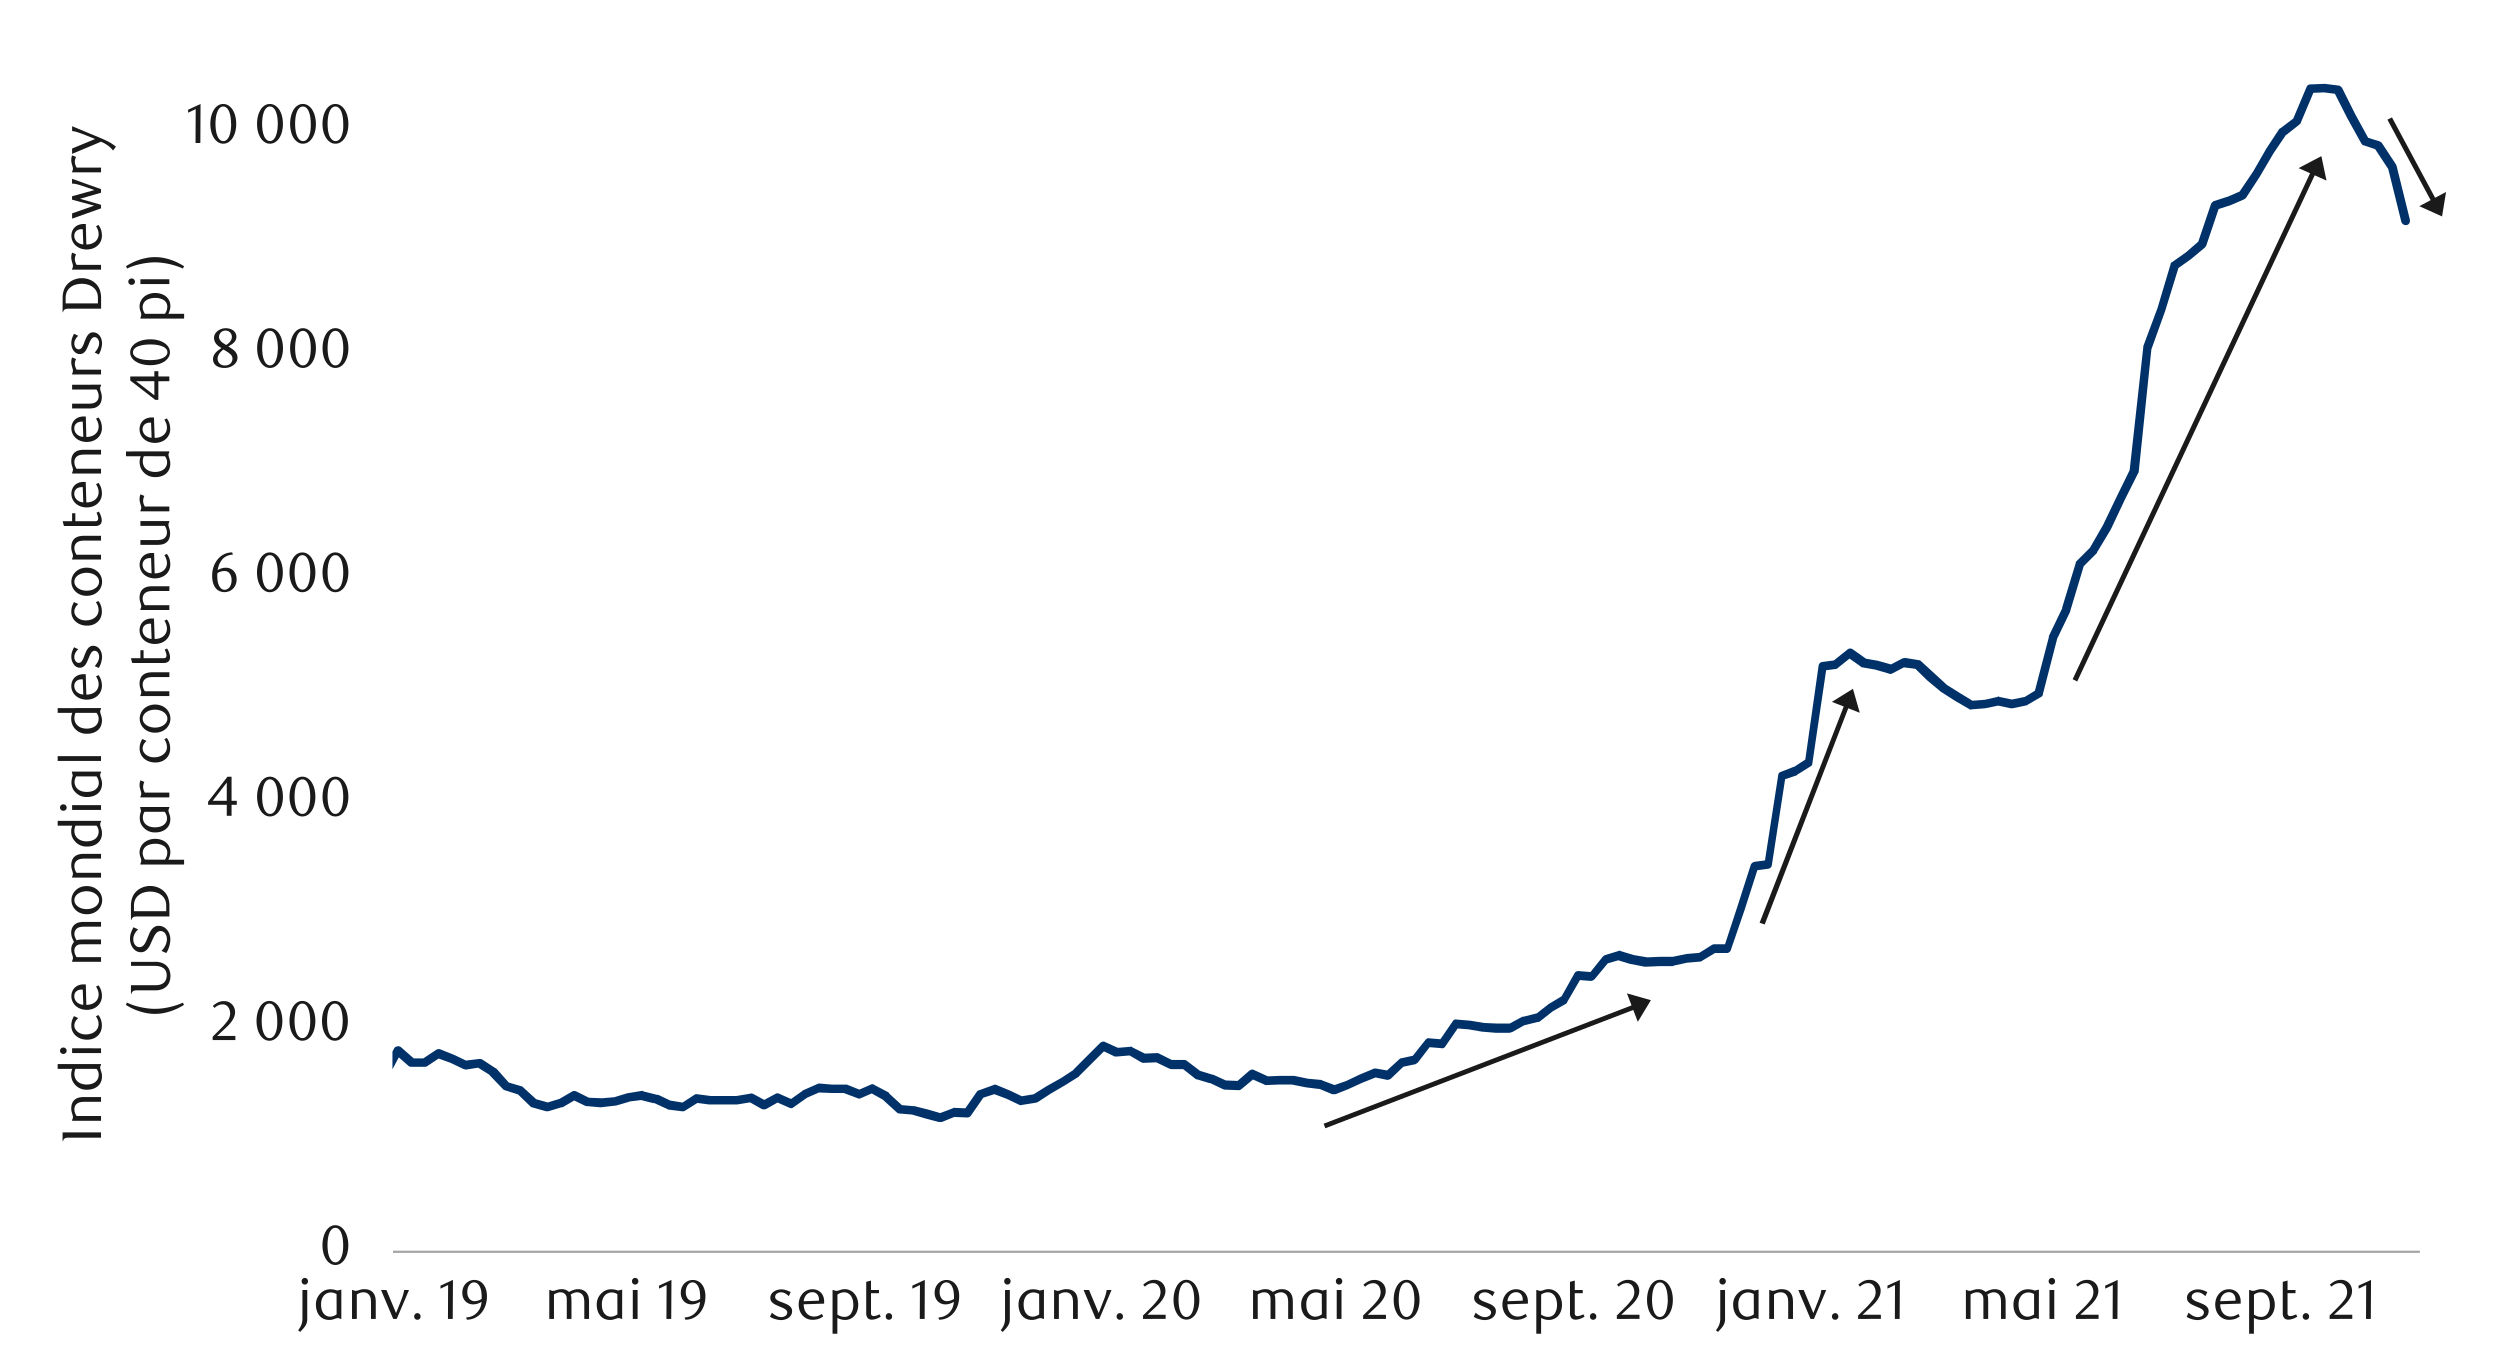 <svg id="Layer_1" data-name="Layer 1" xmlns="http://www.w3.org/2000/svg" xmlns:xlink="http://www.w3.org/1999/xlink" width="1460" height="790" viewBox="0 0 1460 790"><defs><style>.cls-1{fill:none;}.cls-2{fill:#a6a6a6;}.cls-3{clip-path:url(#clip-path);}.cls-4{clip-path:url(#clip-path-2);}.cls-5{fill:#003168;}.cls-6{fill:#1a1a1a;}</style><clipPath id="clip-path"><rect class="cls-1" x="229.19" y="10.4" width="1186.34" height="722.64"/></clipPath><clipPath id="clip-path-2"><rect class="cls-1" x="-108.53" y="-712.07" width="1695.24" height="2193.84"/></clipPath></defs><rect class="cls-2" x="229.52" y="730.38" width="1183.68" height="1.33"/><g class="cls-3"><g class="cls-4"><path class="cls-5" d="M-931.89,682.84l8,1.67h-.66l8.31.33-2.33,1.33,7.64-12.3a2.91,2.91,0,0,1,2-1l8-1c.33-.34.66,0,1,0l8,1.66c.33,0,.67.33,1,.66l8,8-2.66-.66,8-3-1.66,1.67,8-24.27a2.2,2.2,0,0,1,1.33-1.66,2.12,2.12,0,0,1,2,0l8,2.66,8,3.65a1.14,1.14,0,0,1,.66.34l7.65,7-4,.66,8.31-18.95a2.21,2.21,0,0,1,1.66-1.32c.67-.34,1.66-.34,2,.33l8,5.65a.33.33,0,0,1,.34.33l8,8.64-.33-.33,8,5.32-4,1.33,7.65-18.28c.33,0,.33,0,.33-.34l8.31-12.63a2.35,2.35,0,0,1,1.66-1.33c.67,0,1.33,0,1.66.67l8,5.32,8.31,6.64-1-.33,7.65,1.66-2.66,1,7.64-12.3a2.39,2.39,0,0,1,2-1,1.59,1.59,0,0,1,2,.66l8.31,8-.66-.33,7.64,4h.67l8,7-4,.67,7.64-17.29a3.32,3.32,0,0,1,1.66-1.32l8-2.33,8-3.33h1.33l8,1.67,8.31,3c.33,0,.66.33,1,.66l8,9-2.33-1,7.65-1-1,.34,8-5.32a3.53,3.53,0,0,1,1.66-.34l8,.67-2.33,1,8-11.64a3.8,3.8,0,0,1,2.66-1l7.64,1.33,8.31,2.65.34.34,8.31,5-2-.33,8-1.66,8-1.33h.66l8,1-2,1,7.64-8a4.65,4.65,0,0,1,2-.67l8,.33-2.32,1.67,7.64-17.62a2.9,2.9,0,0,1,3-1.33l8,1.66-1.66.33,8-4a1.49,1.49,0,0,1,1.66,0l8,2,8,1.66,7.65,1.66c.66,0,1,.33,1.66.67l7.65,9.64-.67-.67,8.31,5.32-1.66-.33,8-.33h.33l8.31,1.33c.33.33.66.33,1,.66l7.64,5.65-.66-.33,8,2.33h-1l8-.67-2,1,8-10.64a2.56,2.56,0,0,1,3.32-.66l8,4.65-1-.33,7.65.33,8.31,1.33-2.66,1,8-12a3.36,3.36,0,0,1,3.32-1l8,3.66,8,4-1-.33h8.31l8,2.32-1-.33,8.31-.33,8,.33c.33,0,.66.33,1.33.66l8,4.66-1-.33,7.64.66-2.33,1.33,6.65-11.3a2.52,2.52,0,0,1,3-1l8,2.33c.33,0,.67.33,1,.33l7.64,6.32-1-.67,7.64,1-2.66,1.33,8.31-12.3a3.76,3.76,0,0,1,2.66-1l7.65,1.33,8,.33,8,1.67,8,2.32a1,1,0,0,0,.66.34l8.31,5-1-.33,8,1.66,7.64,1a1.23,1.23,0,0,0,1,.33l8,4.32L-291,642l7.65,2,7.64.67h1l8,4-1-.33,8.31,1.32-3,1.33,8-19.94a2.11,2.11,0,0,1,2-1.66,2,2,0,0,1,2.33,1l7.64,9,8.31,9.64-1.66-1,8,1.66h.66l7.65,4-1.33-.33,8.31-.66h.66l8.64,1.33-1.33.33,8-4h.67l8-1-2,1,8.31-13a2.22,2.22,0,0,1,2.33-1.33l7.64.33h-.66l7.64-2,8.31-1.66-1,.33,8-5c.67-.33,1.33-.67,2-.33l8,1.66h-.33l7.65.33,8,.67h.33l8.31,2.32c.33,0,.66,0,.66.33l8,6-.66-.33,8,2.65,8.31,4.33h.34l7.64,6.64-2.33-.66,8-2.66a1.52,1.52,0,0,1,1.66,0l7.65,1.66,7.64.67,8.31,1.33-3,1.66,8-17a2.38,2.38,0,0,1,3-1.67l8,2.66-.33-.33,7.64,1,8.31,1h-1l7.65-2,7.64-3h1.33l8,1,8,1.33,8,.66-1.66.67L24.76,633c.67-.33,1.33-.66,2-.33l8,1.66H33.07l8.31-3c0-.33.33-.33.67-.33l8-.33L47.7,632,56,618.36a2.57,2.57,0,0,1,2.32-1l7.65.33-1.33.34,7.64-4.32a3,3,0,0,1,1.67-.34l8,.34h7.32l8-1.33h1l7.65,1.33,8,2-.33-.33,8,.33c.33,0,.66.33,1,.33l8,3.66-.66-.33,8.31,2.32h-1.33l7.64-2.32h8.65a2.42,2.42,0,0,1,2.32,2l8.31,29.92-5.31.33,8-38.89a2.15,2.15,0,0,1,2-2,2.23,2.23,0,0,1,2.66,1l7.64,10-3.32-.66,8-4.66c.66-.33,1-.66,1.66-.66l7.64,1h1l8.31,4.32-.67-.33,7.65,1.66h-.66l8-.33c.34-.34.67,0,1,0l8.31,4-3.32,1,7.64-14.62a2.24,2.24,0,0,1,2-1.33c.66-.34,1.33,0,2,.33l8.31,7.31-2-.66h8l-1.66.33,8-5.32a2.94,2.94,0,0,1,2.33-.33l8.31,3.32,7.64,3.66-1.33-.33,8.31-1a3.62,3.62,0,0,1,1.66.33l7.65,5c.33,0,.33.33.66.33l7.65,8.64-1-.66,8,2.32c.33,0,.66.34,1,.67l8,7.31-1.33-.66,8.31,2.32h-1.33l7.65-2.32-.67.33,8-4.65a2.79,2.79,0,0,1,2.33,0l8,4-1-.33,8,.33,7.64-.66h-.33l7.65-2.33h.33l8-1.33a1.19,1.19,0,0,1,1,.34l8,2h.66l7.65,3.66-.66-.34,8,1.33-1.66.34,7.65-5a2.2,2.2,0,0,1,2-.33l7.65,1H430l8-1.33c.67-.34,1.33,0,1.67,0l8,4.32h-2.66l8-4.32a2.09,2.09,0,0,1,2,0l8.31,3.65-2.66.33,8-5.65a.33.33,0,0,1,.34-.33l8.31-3.66c.33,0,.66-.33,1-.33l7.65.67h8.64l8.31,3.32h-2l7.64-3.32a2,2,0,0,1,2.33.33L519,638c0,.33.33.33.33.67l8,7.31-1.66-.67,7.64.67H534l8,2,8,2.33h-1.66l8-3a1.22,1.22,0,0,1,1-.33l8,.33-2.32,1,7.64-11a2.48,2.48,0,0,1,1.33-.67l8.31-3a1.52,1.52,0,0,1,1.66,0l8,3.32,7.65,3.66-1.33-.33,8-1.33-1,.33,8-5,8.31-4.65,7.65-5-.67.34,16-16c1-.66,2-1,3-.33L653,612h-1l8-.66c.66-.33,1,0,1.33.33l8,4-1.33-.33,7.65-.33a2,2,0,0,1,1.33.33l8,4-1-.34h7.64a2.58,2.58,0,0,1,1.67.67l8.31,6.31-1-.66,7.64,2.33h.34l8,3.65-1-.33,8,.33-1.67.67,7.65-6.65c1-.67,2-1,3-.33l8,3.65h-1l7.65-.33h8.64l8,1.66,7.31.67a1.24,1.24,0,0,1,1,.33l8,3h-1.66l7.65-2.66,7.64-3.65,8-3.33a3,3,0,0,1,1.66-.33l7.65,1.33-2,.66,8-7.31a1.72,1.72,0,0,1,1.33-.66l7.64-1.67-1.33.67,7.65-9.64c.66-.66,1.33-1.33,2.33-1l8,.67-2.32,1,8-11.63a2,2,0,0,1,2.32-1l8,.67,8,1.33,7.64.33h8l-1.33.33,8-4.32h.66l8-2-1,.66,7.65-6,8.31-5-1,1,8-14.29a2.75,2.75,0,0,1,2.66-1l7.64.66-2,1,8-10a4.49,4.49,0,0,1,1.33-1l7.64-2.32a1.48,1.48,0,0,1,1.66,0l7.65,2.32,8,1.33h-.67l7.65-.33h7.64l8-1.66,8-.67-1,.34,8-5a2.51,2.51,0,0,1,1.33-.33h8l-2.32,1.66,7.64-23.27,8-24.93a3.11,3.11,0,0,1,2.33-1.66l7.64-1-2,2,8-51.53a2.1,2.1,0,0,1,1.66-2l7.64-3-.33.33,7.65-5-1,2,8-56.51a2.47,2.47,0,0,1,2.32-2l7.65-1-1.33.33,8.31-6.65a2.49,2.49,0,0,1,3,0l8,5.65-1-.33,7.65,1.33,8.31,2.33-1.67.33,7.65-4a14.55,14.55,0,0,1,1.66-.33l8,1.33a1.74,1.74,0,0,1,1.33.66l8,7.32L1137,400l8,5,7.64,4.65-1.66-.33,8.31-.67,7.31-1.66a.63.63,0,0,1,1,0l8,1.66h-1.33l8.31-1.66-.67.34,7.65-4.66-1.33,1.33,8.31-31.91v-.66l8-16.62-.33.33,8-26.26a1.73,1.73,0,0,1,.67-1.33l8-8-.34.33,7.65-13.29,8.31-17.29L1244,274l-.33,1,8-72.13v-.67l8.31-22.27,7.64-25.59c0-.67.34-1,1-1.33l8-5.65,7.64-6.65-.66,1,7.64-22.61a4,4,0,0,1,1.67-1.66l8.31-2.66,7.64-3.32-1.33,1,8.31-12.3,7.65-13.3,7.64-11.63c.33,0,.33-.33.67-.33l8.31-6.32-1,1,8-18.95a2.24,2.24,0,0,1,2-1.33l8.31-.33h.33l8,1c.67,0,1.33.66,2,1.32l7.64,15.3,8,14.62-1.33-1,7.64,2.33a4.49,4.49,0,0,1,1.33,1l8.31,12.63c0,.33.34.66.34,1l7.64,30.91c.33,1.66-.33,3-1.66,3.32a2.75,2.75,0,0,1-3.32-2l-7.65-30.91.33.66-8.31-12.63,1.67,1-8-2.66c-.67,0-1-.67-1.33-1l-8.31-15L1363,53.61l2,1.33-8-1h.66l-8.31.34,2.33-1.67-8,19c0,.33-.33.67-.66,1l-8,6.31.33-.66-7.64,11.3-8,13.63-8,12.3a4.67,4.67,0,0,1-1.33,1l-7.64,3.32-8.31,2.66,1.66-1.66-7.64,22.6a4.81,4.81,0,0,1-1,1.33l-8,6.65-8,5.65,1-1.33-8,25.93-8,22.27v-.34L1249,275.65a1.16,1.16,0,0,1-.33.67L1241,291.61l-8.31,17.62-8,13.29c0,.34,0,.34-.33.67l-8,8,.67-1-8,26.59v.33l-8,16.62.34-.66-8.31,32.24a1.83,1.83,0,0,1-1,1.66l-8,4.66a1.15,1.15,0,0,1-.66.33l-8,1.66h-1.33l-7.65-1.66h1l-8,1.66-8.31.67c-.33.33-1,0-1.33-.34l-8-4.65-8.31-5.32-8-6.65L1118,390l1.33.67-8-1,1.33-.33-7.65,4a2.07,2.07,0,0,1-2,0l-8-2.32-7.65-1.33c-.33,0-.66-.33-1-.67l-8-5.65h3.32l-8.31,6.65a1.73,1.73,0,0,1-1.33.67l-7.64,1,2.32-2-8.31,56.17a1.84,1.84,0,0,1-1,1.67l-8,5a.32.32,0,0,1-.33.33l-8,2.66,1.66-2-8,51.85a2.48,2.48,0,0,1-2.32,2l-7.65,1,2-1.66-8,24.93-8,23.27a2.49,2.49,0,0,1-2.33,1.66h-8l1.66-.33-8.31,5a1.23,1.23,0,0,1-1,.33l-7.64.66-7.65,1.67c-.33.33-.33.33-.66.33h-8l-7.65.33h-.66l-8.64-1.66-7.65-2.33h1.66l-8,2.33,1.33-.67-8,9.64a3.58,3.58,0,0,1-2.33,1l-8-.66,2.66-1.33-8.31,14.29c0,.33-.33.66-.66,1l-7.65,4.32-7.64,6c-.34.33-.67.33-1.33.33l-8,2,.66-.33-7.64,4.32c-.67,0-1,.33-1.33.33h-8.31l-8-.67-7.64-1.33-8.31-.66,2.66-1-8,11.64a2,2,0,0,1-2.33,1l-8-.66,2-1-7.65,10c-.33.34-1,.67-1.33,1l-8,1.66,1.33-.66L812.22,630a4.65,4.65,0,0,1-2,.67l-8-1.66h1.67l-8.31,3.32-8,3.66L780,639h-2l-8-3.33.67.34-8-1-8.31-1.66h-7l-8,.33a1.24,1.24,0,0,1-1-.33l-8.31-3.66,3-.33-8,6.65a2.57,2.57,0,0,1-1.66.66l-8.31-.33c-.34,0-.67-.33-1-.33l-7.65-3.66.34.33-7.65-2.32a1.22,1.22,0,0,1-1-.34l-8-6.31,1.32.66h-7.64c-.33,0-.67-.33-1-.33l-8.31-4,1.33.33-8,.34a2.48,2.48,0,0,1-1.33-.34L659,616l1.33.33-8,.67H651l-7.64-3.66,2.66-.66-16,15.95c0,.34,0,.34-.33.34l-8,5-8,4.66-7.64,5c-.33,0-.67.33-1,.33l-8.31,1.33c-.33.34-1,0-1.33,0l-7.64-3.65-8-3h2l-8.31,2.65,1.33-1-7.64,11a2.53,2.53,0,0,1-2.33,1.33l-7.64-.34,1-.33L550,655.26h-1.66l-7.64-2-8-2.33H533l-8-.66a2.51,2.51,0,0,1-1.33-.67l-8-7.31.66.33L508.07,638h2.33l-7.65,3.32a2.07,2.07,0,0,1-2,0l-8-3h-7l-8-.33,1.33-.33-8.31,3.65.67-.33-8,5.65a2.05,2.05,0,0,1-2.33.34l-8.31-3.66h2.33l-7.65,4.32a3.67,3.67,0,0,1-2.66,0l-7.64-4.32,1.66.33L430.62,645H414l-7.64-1,1.66-.33-8,5a2.5,2.5,0,0,1-1.66.33l-8-1a1.15,1.15,0,0,1-.66-.33l-8-3.66.33.34-8-2h1l-8,1h.67l-8,2.33h-.33l-8.65,1L343.2,646h-1l-8.31-4h2.66l-8,4.65h-.66l-7.65,2.33h-1.33l-8.31-2.33c-.33,0-.66-.33-1-.66L302,638.64l1,.66-8.31-2.66c-.33,0-.67-.33-1-.66l-8-8.31.67.33-8-5,2,.34-8.31,1.32c-.34,0-1-.33-1.33-.33l-7.65-3.65-8.31-3,2.66-.33-8,5.32a2,2,0,0,1-1.33.33h-8a2.17,2.17,0,0,1-1.67-.66l-8-7,4-.67-8,15a2.49,2.49,0,0,1-3.33,1l-8-4,1,.33-7.64.33h-.67L200.27,626a1.19,1.19,0,0,1-.67-.33l-8.31-4.32,1,.33-7.65-.66,1.33-.33-8,5a2.59,2.59,0,0,1-3.33-.66l-8-10.31,4.65-1L163.7,652.6a2.9,2.9,0,0,1-2.66,2,2.42,2.42,0,0,1-2.32-2l-8.31-29.92,2.66,2h-8l.66-.33-7.64,2.33h-1.33l-8.31-2.33h-.33l-7.65-3.65,1,.33-8.31-.33h-.33l-7.65-2-8-1.33h1l-8.31,1.33a.32.32,0,0,1-.33.33h-8l-8-.66H75l-7.64,4a3,3,0,0,1-1.66.33L58,622.35,60.33,621l-8,13.63A5.51,5.51,0,0,1,50,636l-7.64.33L43,636l-8,3.32H33.4l-7.64-1.66,2-.67-7.64,5.65a2.15,2.15,0,0,1-1.67.67l-8.64-.67-7.64-1.33-8-1.32h1l-8,3-7.65,2h-1l-8-1-8-.66h-.33L-46,640.63l3.32-1.33-8,17a2.27,2.27,0,0,1-2.66,1.33L-61,656.25l-8.31-.66-8-1.66,1.33-.34-8,3a2.72,2.72,0,0,1-2.33-.34l-8-6.65.67.34-7.65-3.66-8-2.66c-.33-.33-.66-.33-1-.66l-7.65-6,1,.67-8.31-2.33.66.33-8-1-7.65-.34h-.33l-8.31-1.66,2-.33-7.64,5c-.34,0-.67.33-1,.33l-8,1.66-7.64,2a1.22,1.22,0,0,1-1,.34l-7.65-.34,2.33-1.32-8.31,13a2.22,2.22,0,0,1-1.66,1.33l-8,1,1-.34-8.31,4a2,2,0,0,1-1.33.33l-9-1.33h.67l-8.31.67a2.52,2.52,0,0,1-1.33-.33l-7.65-4,.67.33-7.65-1.33a7,7,0,0,1-1.66-1l-8-9.64-8-9,4.32-1-7.65,20.28a3,3,0,0,1-2.66,1.66l-8.31-1c-.33,0-.33-.33-.66-.33l-8-4,1,.33-8.31-.66-8-2H-293l-7.65-4.33.67.34-8.31-1-7.65-2c-.33,0-.66,0-.66-.34l-8.31-5,.66.33-7.64-2.33-7.32-1.33-8.64-.33-7.65-1.66,2.66-1-8.31,12a2.23,2.23,0,0,1-2.32,1.33l-8-1.33a1.23,1.23,0,0,1-1-.33l-8-6,1,.33-8.31-2.32,3-1.33L-391.4,642a2.23,2.23,0,0,1-2.33,1.33l-8-.67c-.33,0-.66-.33-1-.33l-8.31-5,1.33.33-7.64-.33-8,.33H-426l-8-2.33.66.33h-7.64c-.33,0-1-.33-1.33-.33l-8-4-7.64-3.32,3-1-8,12a2.23,2.23,0,0,1-2.66,1l-7.31-1.33-8-.34a1.24,1.24,0,0,1-1-.33l-8.31-4.65,3.33-.67-7.65,10.64a2,2,0,0,1-2,1l-8,.66h-1l-8-2.66a1,1,0,0,1-.66-.33l-7.65-5.65,1,.66-8-1.66.34.33L-536,636c-.66,0-1-.34-1.66-.67l-8-5.32c-.33,0-.33-.33-.66-.33l-7.65-9.64,1.33,1-7.64-1.66-8.31-1.67-8-2,2-.33-8.31,4a1.49,1.49,0,0,1-1.66,0l-7.64-1.67,3-1.33-8,17.29a1.89,1.89,0,0,1-2.33,1.33l-8.31-.33,2-.67-7.65,8a4.81,4.81,0,0,1-2.32.66l-8-1h.66l-7.64,1-7.65,1.67a4.11,4.11,0,0,1-2-.34l-8.31-5,.66.33-7.31-2.33-8-1.66,2.66-1L-669,646a2.22,2.22,0,0,1-2.33,1.33l-7.64-.67,1.66-.66-8.31,5.32a1.22,1.22,0,0,1-1,.33l-7.64,1.33a3,3,0,0,1-2.33-1l-7.64-9,1,1-8-3-7.65-1.66h1.33l-8.31,3-7.64,2.66,1.66-1.33-8,17.29a2.22,2.22,0,0,1-1.66,1.33,2.91,2.91,0,0,1-2.33-.34l-8-7,.34.34L-759,651.6c-.33-.33-.66-.33-.66-.67l-8.31-8,4-.67-7.65,12.63a2.75,2.75,0,0,1-2.66,1l-8-1.66c-.33-.33-.66-.33-1-.67l-8-6.64-7.65-5.32,3.66-.67-8.31,13,.33-.67-8,18.28a2.31,2.31,0,0,1-1.66,1.33c-.66.34-1.33,0-2-.33l-8-5.32-.33-.33-8-9,.33.34-8-5.65,4-1-8,19.28a3.09,3.09,0,0,1-2,1.33,2.19,2.19,0,0,1-2.32-.67l-7.65-6.64.66.33-7.64-3.33-8-3,3.33-1.66-8,24.6a2.74,2.74,0,0,1-1.66,1.66l-8,2.66a2.52,2.52,0,0,1-2.66-.33l-8-8,1.33.66-7.64-1.66h.66l-8,1,1.67-1-7.65,12a2,2,0,0,1-2.33,1l-8-.34h-.67l-7.64-1.66a2.59,2.59,0,0,1-2-3,2.36,2.36,0,0,1,3-2"/></g></g><path class="cls-6" d="M203.41,727.18a18,18,0,0,1-.57,4.66,12,12,0,0,1-1.59,3.66,7.84,7.84,0,0,1-2.4,2.4,5.74,5.74,0,0,1-3,.85,5.43,5.43,0,0,1-3-.87,7.83,7.83,0,0,1-2.37-2.39,12.43,12.43,0,0,1-1.58-3.65,17.85,17.85,0,0,1-.57-4.63,18.21,18.21,0,0,1,.57-4.69,13.18,13.18,0,0,1,1.56-3.72,7.66,7.66,0,0,1,2.37-2.43,5.59,5.59,0,0,1,3-.86,5.66,5.66,0,0,1,3,.86,8,8,0,0,1,2.4,2.43,12.24,12.24,0,0,1,1.59,3.7A18.08,18.08,0,0,1,203.41,727.18Zm-3,0a26.39,26.39,0,0,0-.29-4,14.42,14.42,0,0,0-.87-3.22,5.91,5.91,0,0,0-1.41-2.13,2.89,2.89,0,0,0-2-.77,2.85,2.85,0,0,0-2,.77,5.79,5.79,0,0,0-1.42,2.11,13.64,13.64,0,0,0-.86,3.19,27.59,27.59,0,0,0,0,8,12.93,12.93,0,0,0,.88,3.18,6,6,0,0,0,1.43,2.12,2.83,2.83,0,0,0,2,.77,2.88,2.88,0,0,0,2-.77,5.65,5.65,0,0,0,1.43-2.12,13.8,13.8,0,0,0,.87-3.17A25.49,25.49,0,0,0,200.42,727.22Z"/><path class="cls-6" d="M124.19,607.39v-1.95l4.29-4.27a41.9,41.9,0,0,0,4.31-4.86A7.34,7.34,0,0,0,134.4,592a7.09,7.09,0,0,0-.31-2.16,5.5,5.5,0,0,0-.86-1.73,4,4,0,0,0-1.35-1.14,3.91,3.91,0,0,0-1.8-.4,6.07,6.07,0,0,0-2.64.57,8.11,8.11,0,0,0-2.18,1.51l-.94-1.17a12.75,12.75,0,0,1,3.12-2.13,8.15,8.15,0,0,1,3.45-.7,6.59,6.59,0,0,1,2.51.47,6.25,6.25,0,0,1,2,1.33,6.38,6.38,0,0,1,1.38,2.05,6.71,6.71,0,0,1,.5,2.61,7.25,7.25,0,0,1-.57,2.85,12.81,12.81,0,0,1-1.4,2.51,17.74,17.74,0,0,1-1.75,2.13c-.62.64-1.18,1.19-1.68,1.64L126.79,605h10.67v2.41Z"/><path class="cls-6" d="M164.9,596.21a17.92,17.92,0,0,1-.57,4.66,12.68,12.68,0,0,1-1.59,3.67,7.72,7.72,0,0,1-2.41,2.39,5.64,5.64,0,0,1-3,.85,5.54,5.54,0,0,1-3-.86,8,8,0,0,1-2.37-2.4,12.3,12.3,0,0,1-1.57-3.65,17.8,17.8,0,0,1-.57-4.63,18.27,18.27,0,0,1,.57-4.69,13,13,0,0,1,1.55-3.72,7.52,7.52,0,0,1,2.37-2.42,5.68,5.68,0,0,1,6,0,7.83,7.83,0,0,1,2.41,2.42,12.88,12.88,0,0,1,1.59,3.7A18.13,18.13,0,0,1,164.9,596.21Zm-3,0a25.29,25.29,0,0,0-.29-4,13.92,13.92,0,0,0-.86-3.22,5.8,5.8,0,0,0-1.42-2.13,2.84,2.84,0,0,0-2-.76,2.88,2.88,0,0,0-2,.76A6,6,0,0,0,154,589a14,14,0,0,0-.87,3.19,27.52,27.52,0,0,0,0,8,13.48,13.48,0,0,0,.88,3.19,6.06,6.06,0,0,0,1.43,2.11,2.85,2.85,0,0,0,2,.77,2.91,2.91,0,0,0,2-.77,5.81,5.81,0,0,0,1.43-2.11,13.6,13.6,0,0,0,.86-3.17A24.39,24.39,0,0,0,161.9,596.26Z"/><path class="cls-6" d="M184.16,596.21a17.92,17.92,0,0,1-.57,4.66,12.16,12.16,0,0,1-1.59,3.67,7.7,7.7,0,0,1-2.4,2.39,5.65,5.65,0,0,1-3,.85,5.5,5.5,0,0,1-3-.86,8,8,0,0,1-2.37-2.4,12.31,12.31,0,0,1-1.58-3.65,17.8,17.8,0,0,1-.57-4.63,18.27,18.27,0,0,1,.57-4.69,13.31,13.31,0,0,1,1.56-3.72,7.52,7.52,0,0,1,2.37-2.42,5.52,5.52,0,0,1,3-.87,5.58,5.58,0,0,1,3,.87,7.81,7.81,0,0,1,2.4,2.42,12.35,12.35,0,0,1,1.59,3.7A18.13,18.13,0,0,1,184.16,596.21Zm-3,0a26.52,26.52,0,0,0-.29-4A14.42,14.42,0,0,0,180,589a5.91,5.91,0,0,0-1.41-2.13,2.88,2.88,0,0,0-2-.76,2.84,2.84,0,0,0-2,.76,5.84,5.84,0,0,0-1.42,2.12,13.51,13.51,0,0,0-.86,3.19,27.52,27.52,0,0,0,0,8,13,13,0,0,0,.88,3.19,6.06,6.06,0,0,0,1.43,2.11,2.83,2.83,0,0,0,2,.77,2.88,2.88,0,0,0,2-.77,5.69,5.69,0,0,0,1.43-2.11,14.09,14.09,0,0,0,.87-3.17A25.58,25.58,0,0,0,181.17,596.26Z"/><path class="cls-6" d="M203.14,596.21a17.92,17.92,0,0,1-.57,4.66,12.68,12.68,0,0,1-1.59,3.67,7.83,7.83,0,0,1-2.41,2.39,5.64,5.64,0,0,1-3,.85,5.51,5.51,0,0,1-3-.86,8,8,0,0,1-2.37-2.4,12.58,12.58,0,0,1-1.58-3.65,18.25,18.25,0,0,1-.56-4.63,18.73,18.73,0,0,1,.56-4.69,13.31,13.31,0,0,1,1.56-3.72,7.52,7.52,0,0,1,2.37-2.42,5.68,5.68,0,0,1,6,0,7.94,7.94,0,0,1,2.41,2.42,12.88,12.88,0,0,1,1.59,3.7A18.13,18.13,0,0,1,203.14,596.21Zm-3,0a26.52,26.52,0,0,0-.29-4A14.43,14.43,0,0,0,199,589a5.8,5.8,0,0,0-1.42-2.13,3,3,0,0,0-4,0,5.82,5.82,0,0,0-1.41,2.12,14,14,0,0,0-.87,3.19,27.52,27.52,0,0,0,0,8,13.48,13.48,0,0,0,.88,3.19,6.06,6.06,0,0,0,1.43,2.11,2.88,2.88,0,0,0,3.92,0,5.7,5.7,0,0,0,1.44-2.11,14.11,14.11,0,0,0,.86-3.17A25.58,25.58,0,0,0,200.14,596.26Z"/><path class="cls-6" d="M135.23,470v6.41h-2.8V470h-10.9v-1.76l11.32-14.64h2.38v14.06h3.06V470Zm-2.8-13-8.23,10.68h8.23Z"/><path class="cls-6" d="M165.23,465.24a18.32,18.32,0,0,1-.56,4.66,12.2,12.2,0,0,1-1.6,3.67,7.84,7.84,0,0,1-2.4,2.4,5.73,5.73,0,0,1-3,.84,5.42,5.42,0,0,1-3-.86,7.87,7.87,0,0,1-2.37-2.4,12.2,12.2,0,0,1-1.58-3.65,17.72,17.72,0,0,1-.57-4.62,18.34,18.34,0,0,1,.57-4.7,13.24,13.24,0,0,1,1.56-3.71,7.66,7.66,0,0,1,2.37-2.43,5.59,5.59,0,0,1,3-.86,5.66,5.66,0,0,1,3,.86,8,8,0,0,1,2.4,2.43,12.39,12.39,0,0,1,1.6,3.7A18.51,18.51,0,0,1,165.23,465.24Zm-3,.05a26.39,26.39,0,0,0-.29-4,14.27,14.27,0,0,0-.87-3.22,5.91,5.91,0,0,0-1.41-2.13,2.89,2.89,0,0,0-2-.77,2.85,2.85,0,0,0-2,.77,5.79,5.79,0,0,0-1.42,2.11,14.15,14.15,0,0,0-.86,3.19,27.52,27.52,0,0,0,0,8,13.48,13.48,0,0,0,.88,3.19,6.11,6.11,0,0,0,1.43,2.12,2.82,2.82,0,0,0,2,.76,2.87,2.87,0,0,0,2-.76,5.73,5.73,0,0,0,1.43-2.12,14,14,0,0,0,.87-3.17A25.49,25.49,0,0,0,162.24,465.29Z"/><path class="cls-6" d="M184.17,465.24a17.87,17.87,0,0,1-.57,4.66,12,12,0,0,1-1.59,3.67,7.84,7.84,0,0,1-2.4,2.4,5.73,5.73,0,0,1-3,.84,5.42,5.42,0,0,1-3-.86,7.87,7.87,0,0,1-2.37-2.4,12.2,12.2,0,0,1-1.58-3.65,17.72,17.72,0,0,1-.57-4.62,18.34,18.34,0,0,1,.57-4.7,13.24,13.24,0,0,1,1.56-3.71,7.66,7.66,0,0,1,2.37-2.43,5.59,5.59,0,0,1,3-.86,5.66,5.66,0,0,1,3,.86,8,8,0,0,1,2.4,2.43,12.13,12.13,0,0,1,1.59,3.7A18.05,18.05,0,0,1,184.17,465.24Zm-3,.05a26.39,26.39,0,0,0-.29-4,14.27,14.27,0,0,0-.87-3.22,5.91,5.91,0,0,0-1.41-2.13,2.89,2.89,0,0,0-2-.77,2.85,2.85,0,0,0-2,.77,5.79,5.79,0,0,0-1.42,2.11,14.15,14.15,0,0,0-.86,3.19,27.52,27.52,0,0,0,0,8,13.48,13.48,0,0,0,.88,3.19,6.11,6.11,0,0,0,1.43,2.12,2.82,2.82,0,0,0,2,.76,2.87,2.87,0,0,0,2-.76A5.73,5.73,0,0,0,180,472.4a14,14,0,0,0,.87-3.17A25.49,25.49,0,0,0,181.18,465.29Z"/><path class="cls-6" d="M203.44,465.24a17.87,17.87,0,0,1-.57,4.66,12.45,12.45,0,0,1-1.59,3.67,7.84,7.84,0,0,1-2.4,2.4,5.75,5.75,0,0,1-3,.84,5.45,5.45,0,0,1-3-.86,7.87,7.87,0,0,1-2.37-2.4,12.45,12.45,0,0,1-1.57-3.65,17.72,17.72,0,0,1-.57-4.62,18.34,18.34,0,0,1,.57-4.7,13.24,13.24,0,0,1,1.56-3.71,7.66,7.66,0,0,1,2.37-2.43,5.59,5.59,0,0,1,3-.86,5.68,5.68,0,0,1,3,.86,8,8,0,0,1,2.4,2.43,12.64,12.64,0,0,1,1.59,3.7A18.05,18.05,0,0,1,203.44,465.24Zm-3,.05a25.16,25.16,0,0,0-.29-4,13.78,13.78,0,0,0-.86-3.22,5.8,5.8,0,0,0-1.42-2.13,2.85,2.85,0,0,0-2-.77,2.89,2.89,0,0,0-2,.77,5.9,5.9,0,0,0-1.41,2.11,13.64,13.64,0,0,0-.86,3.19,26.62,26.62,0,0,0,0,8,13,13,0,0,0,.87,3.19,6,6,0,0,0,1.44,2.12,2.8,2.8,0,0,0,1.95.76,2.89,2.89,0,0,0,2-.76,5.85,5.85,0,0,0,1.43-2.12,13.46,13.46,0,0,0,.86-3.17A24.31,24.31,0,0,0,200.44,465.29Z"/><path class="cls-6" d="M136,323.91a9.86,9.86,0,0,0-3,.59,8.29,8.29,0,0,0-2.13,1.17,6.86,6.86,0,0,0-1.43,1.48,17.07,17.07,0,0,0-.94,1.51,10.82,10.82,0,0,0-.85,2,12.71,12.71,0,0,0-.52,2.26,10.38,10.38,0,0,1,2.49-1.06,9.51,9.51,0,0,1,2.33-.31,6.29,6.29,0,0,1,2.4.46,5.88,5.88,0,0,1,2,1.33,6.35,6.35,0,0,1,1.35,2.15,8.16,8.16,0,0,1,.48,2.9,7.9,7.9,0,0,1-.6,3.17,7.08,7.08,0,0,1-1.59,2.33,6.88,6.88,0,0,1-2.26,1.43,7.36,7.36,0,0,1-2.61.49,7.16,7.16,0,0,1-2.81-.56,6,6,0,0,1-2.3-1.72,8.72,8.72,0,0,1-1.54-3,14.27,14.27,0,0,1-.57-4.28,15.86,15.86,0,0,1,.91-5.47,13.67,13.67,0,0,1,2.49-4.32,11.28,11.28,0,0,1,3.71-2.85,10.37,10.37,0,0,1,4.6-1Zm-9,10.71c0,.3-.07.62-.1.94s0,.65,0,1a18.24,18.24,0,0,0,.2,2.7,8.51,8.51,0,0,0,.55,2.12,5.63,5.63,0,0,0,1.52,2.31,3.1,3.1,0,0,0,2,.75,3.28,3.28,0,0,0,1.51-.38A3.87,3.87,0,0,0,134,343a5.94,5.94,0,0,0,.89-1.72,7,7,0,0,0,.34-2.25,6.4,6.4,0,0,0-1.15-4.18,3.73,3.73,0,0,0-3-1.38,7.3,7.3,0,0,0-1.93.27A9.35,9.35,0,0,0,127.06,334.62Z"/><path class="cls-6" d="M165.17,334.28a17.92,17.92,0,0,1-.57,4.66A12.5,12.5,0,0,1,163,342.6a7.73,7.73,0,0,1-2.4,2.4,5.74,5.74,0,0,1-3,.85,5.46,5.46,0,0,1-3-.87,8,8,0,0,1-2.37-2.39,12.57,12.57,0,0,1-1.57-3.65,17.8,17.8,0,0,1-.57-4.63,18.27,18.27,0,0,1,.57-4.69,13.18,13.18,0,0,1,1.56-3.72,7.66,7.66,0,0,1,2.37-2.43,5.59,5.59,0,0,1,3-.86,5.66,5.66,0,0,1,3,.86,8,8,0,0,1,2.4,2.43,12.76,12.76,0,0,1,1.59,3.7A18.08,18.08,0,0,1,165.17,334.28Zm-3,.05a25.15,25.15,0,0,0-.3-4,13.92,13.92,0,0,0-.86-3.22,5.91,5.91,0,0,0-1.41-2.13,2.88,2.88,0,0,0-2-.76,2.84,2.84,0,0,0-2,.76,5.79,5.79,0,0,0-1.42,2.11,13.78,13.78,0,0,0-.86,3.19,26.68,26.68,0,0,0,0,8,13.14,13.14,0,0,0,.88,3.19,5.93,5.93,0,0,0,1.43,2.11,2.81,2.81,0,0,0,2,.77,2.9,2.9,0,0,0,2-.77,5.81,5.81,0,0,0,1.43-2.11,13.55,13.55,0,0,0,.86-3.18A24.14,24.14,0,0,0,162.18,334.33Z"/><path class="cls-6" d="M184.18,334.28a17.92,17.92,0,0,1-.57,4.66A12.5,12.5,0,0,1,182,342.6a7.87,7.87,0,0,1-2.41,2.4,5.73,5.73,0,0,1-3,.85,5.44,5.44,0,0,1-3-.87,7.83,7.83,0,0,1-2.37-2.39,12.58,12.58,0,0,1-1.58-3.65,18.25,18.25,0,0,1-.56-4.63,18.73,18.73,0,0,1,.56-4.69,13.18,13.18,0,0,1,1.56-3.72,7.66,7.66,0,0,1,2.37-2.43,5.73,5.73,0,0,1,6,0A8.09,8.09,0,0,1,182,325.9a12.76,12.76,0,0,1,1.59,3.7A18.08,18.08,0,0,1,184.18,334.28Zm-3,.05a26.43,26.43,0,0,0-.29-4,14.43,14.43,0,0,0-.86-3.22,5.8,5.8,0,0,0-1.42-2.13,3,3,0,0,0-4,0,5.78,5.78,0,0,0-1.41,2.11,14.28,14.28,0,0,0-.87,3.19,27.59,27.59,0,0,0,0,8,13.61,13.61,0,0,0,.88,3.19,6.06,6.06,0,0,0,1.43,2.11,2.88,2.88,0,0,0,3.92,0,5.7,5.7,0,0,0,1.44-2.11,14.06,14.06,0,0,0,.86-3.18A25.36,25.36,0,0,0,181.18,334.33Z"/><path class="cls-6" d="M203.44,334.28a17.92,17.92,0,0,1-.57,4.66,12.5,12.5,0,0,1-1.59,3.66,7.73,7.73,0,0,1-2.4,2.4,5.74,5.74,0,0,1-3,.85,5.4,5.4,0,0,1-3-.87,8,8,0,0,1-2.38-2.39,12.57,12.57,0,0,1-1.57-3.65,17.8,17.8,0,0,1-.57-4.63,18.27,18.27,0,0,1,.57-4.69,13.18,13.18,0,0,1,1.56-3.72,7.66,7.66,0,0,1,2.37-2.43,5.59,5.59,0,0,1,3-.86,5.66,5.66,0,0,1,3,.86,8,8,0,0,1,2.4,2.43,12.76,12.76,0,0,1,1.59,3.7A18.08,18.08,0,0,1,203.44,334.28Zm-3,.05a25.15,25.15,0,0,0-.3-4,13.92,13.92,0,0,0-.86-3.22,5.91,5.91,0,0,0-1.41-2.13,2.88,2.88,0,0,0-2-.76,2.84,2.84,0,0,0-2,.76,5.79,5.79,0,0,0-1.42,2.11,13.78,13.78,0,0,0-.86,3.19,27.59,27.59,0,0,0,0,8,13.14,13.14,0,0,0,.88,3.19,5.93,5.93,0,0,0,1.43,2.11,2.81,2.81,0,0,0,1.95.77,2.88,2.88,0,0,0,2-.77,5.69,5.69,0,0,0,1.43-2.11,13.55,13.55,0,0,0,.86-3.18A24.14,24.14,0,0,0,200.45,334.33Z"/><path class="cls-6" d="M129.32,203.26c-.46-.28-.94-.59-1.45-.94a7.4,7.4,0,0,1-1.39-1.24,6.17,6.17,0,0,1-1.06-1.64,5.3,5.3,0,0,1-.42-2.2,4.38,4.38,0,0,1,.57-2.18,6.06,6.06,0,0,1,1.52-1.76,7.68,7.68,0,0,1,2.17-1.18,7.33,7.33,0,0,1,2.56-.44,8.25,8.25,0,0,1,2.43.34,6.13,6.13,0,0,1,2,1,5.18,5.18,0,0,1,1.32,1.56,4.63,4.63,0,0,1,.11,3.91,5.51,5.51,0,0,1-1,1.48,8.28,8.28,0,0,1-1.52,1.24c-.58.38-1.19.75-1.82,1.12l.65.39,1.68,1.12a8.69,8.69,0,0,1,1.52,1.3,6.53,6.53,0,0,1,1.08,1.65,5,5,0,0,1,.42,2.11,4.79,4.79,0,0,1-.58,2.3,6.14,6.14,0,0,1-1.59,1.9,7.94,7.94,0,0,1-2.39,1.3,8.73,8.73,0,0,1-3,.49,10.25,10.25,0,0,1-2.58-.31,6.51,6.51,0,0,1-2.14-.94,4.56,4.56,0,0,1-1.46-1.6,4.46,4.46,0,0,1-.54-2.23,5,5,0,0,1,.52-2.34,7.46,7.46,0,0,1,1.28-1.79,10.58,10.58,0,0,1,1.61-1.35C128.35,203.94,128.86,203.59,129.32,203.26Zm1.15.85a12.86,12.86,0,0,0-1.27,1.09,7.77,7.77,0,0,0-1.09,1.29,5.93,5.93,0,0,0-.75,1.43,4.18,4.18,0,0,0,0,3,3.75,3.75,0,0,0,.81,1.3,3.62,3.62,0,0,0,1.34.89,4.84,4.84,0,0,0,1.87.33,5.06,5.06,0,0,0,1.89-.33,4,4,0,0,0,1.38-.89,3.55,3.55,0,0,0,.84-1.3,4.14,4.14,0,0,0,.28-1.52,3.62,3.62,0,0,0-1.4-2.66c-.32-.29-.67-.56-1-.82s-.72-.5-1.08-.73l-1-.62Zm1.59-2.64a7.66,7.66,0,0,0,2.33-2,6.08,6.08,0,0,0,.75-1.3,3.92,3.92,0,0,0,.27-1.44,3.7,3.7,0,0,0-.78-2.27,3.45,3.45,0,0,0-1.19-1,3.58,3.58,0,0,0-1.67-.38,3.66,3.66,0,0,0-2.7,1,3.55,3.55,0,0,0-1.14,2.74,2.93,2.93,0,0,0,.32,1.38,5.24,5.24,0,0,0,.83,1.12,6.84,6.84,0,0,0,1.16,1c.43.28.87.55,1.3.81Z"/><path class="cls-6" d="M165.26,203.31a17.87,17.87,0,0,1-.57,4.66,12.45,12.45,0,0,1-1.59,3.67,7.83,7.83,0,0,1-2.41,2.39,5.64,5.64,0,0,1-3,.85,5.51,5.51,0,0,1-3-.86,8,8,0,0,1-2.37-2.4,12.46,12.46,0,0,1-1.58-3.65,17.75,17.75,0,0,1-.56-4.63,18.33,18.33,0,0,1,.56-4.69,13.24,13.24,0,0,1,1.56-3.71,7.46,7.46,0,0,1,2.37-2.43,5.73,5.73,0,0,1,6,0,7.87,7.87,0,0,1,2.41,2.43,12.64,12.64,0,0,1,1.59,3.7A18.05,18.05,0,0,1,165.26,203.31Zm-3,.05a26.29,26.29,0,0,0-.29-4,14.29,14.29,0,0,0-.86-3.22,6,6,0,0,0-1.42-2.14,3,3,0,0,0-4,0,6,6,0,0,0-1.42,2.12,14,14,0,0,0-.86,3.19,27.52,27.52,0,0,0,0,8,13.48,13.48,0,0,0,.88,3.19,6.11,6.11,0,0,0,1.43,2.12,2.91,2.91,0,0,0,3.92,0,5.74,5.74,0,0,0,1.44-2.12,14.11,14.11,0,0,0,.86-3.17A25.58,25.58,0,0,0,162.26,203.36Z"/><path class="cls-6" d="M184.49,203.31a17.87,17.87,0,0,1-.57,4.66,12.45,12.45,0,0,1-1.59,3.67,7.7,7.7,0,0,1-2.4,2.39,5.67,5.67,0,0,1-3,.85,5.54,5.54,0,0,1-3-.86,8,8,0,0,1-2.37-2.4A12.19,12.19,0,0,1,170,208a17.74,17.74,0,0,1-.57-4.63,18.32,18.32,0,0,1,.57-4.69,12.68,12.68,0,0,1,1.56-3.71,7.46,7.46,0,0,1,2.37-2.43,5.51,5.51,0,0,1,3-.86,5.59,5.59,0,0,1,3,.86,7.74,7.74,0,0,1,2.4,2.43,12.64,12.64,0,0,1,1.59,3.7A18.05,18.05,0,0,1,184.49,203.31Zm-3,.05a25.07,25.07,0,0,0-.29-4,13.78,13.78,0,0,0-.86-3.22,5.84,5.84,0,0,0-1.42-2.14,2.89,2.89,0,0,0-2-.76,2.93,2.93,0,0,0-2,.76,6,6,0,0,0-1.41,2.12,13.51,13.51,0,0,0-.86,3.19,26.62,26.62,0,0,0,0,8,13,13,0,0,0,.87,3.19,6,6,0,0,0,1.44,2.12,2.8,2.8,0,0,0,1.95.76,2.89,2.89,0,0,0,2-.76,5.85,5.85,0,0,0,1.43-2.12,13.6,13.6,0,0,0,.86-3.17A24.39,24.39,0,0,0,181.49,203.36Z"/><path class="cls-6" d="M203.46,203.31a17.87,17.87,0,0,1-.57,4.66,12.45,12.45,0,0,1-1.59,3.67,7.7,7.7,0,0,1-2.4,2.39,5.65,5.65,0,0,1-3,.85,5.48,5.48,0,0,1-3-.86,8.13,8.13,0,0,1-2.38-2.4,12.45,12.45,0,0,1-1.57-3.65,17.74,17.74,0,0,1-.57-4.63,18.32,18.32,0,0,1,.57-4.69,13.24,13.24,0,0,1,1.56-3.71,7.46,7.46,0,0,1,2.37-2.43,5.51,5.51,0,0,1,3-.86,5.57,5.57,0,0,1,3,.86,7.74,7.74,0,0,1,2.4,2.43,12.64,12.64,0,0,1,1.59,3.7A18.05,18.05,0,0,1,203.46,203.31Zm-3,.05a25,25,0,0,0-.3-4,13.78,13.78,0,0,0-.86-3.22A6,6,0,0,0,197.9,194a2.93,2.93,0,0,0-2-.76,2.89,2.89,0,0,0-2,.76,5.84,5.84,0,0,0-1.42,2.12,13.51,13.51,0,0,0-.86,3.19,26.62,26.62,0,0,0,0,8,13,13,0,0,0,.88,3.19,6,6,0,0,0,1.43,2.12,2.8,2.8,0,0,0,1.95.76,2.87,2.87,0,0,0,2-.76,5.85,5.85,0,0,0,1.43-2.12,13.6,13.6,0,0,0,.86-3.17A24.35,24.35,0,0,0,200.47,203.36Z"/><path class="cls-6" d="M114.19,83.52l.1-19.81-4.43,2.11V64.06l7.26-3.35L117,83.52Z"/><path class="cls-6" d="M137.94,72.35a18.43,18.43,0,0,1-.56,4.66,12.5,12.5,0,0,1-1.59,3.66,8,8,0,0,1-2.41,2.4,5.73,5.73,0,0,1-3,.85,5.44,5.44,0,0,1-3-.87A7.83,7.83,0,0,1,125,80.66,12.7,12.7,0,0,1,123.41,77a17.85,17.85,0,0,1-.57-4.63,18.21,18.21,0,0,1,.57-4.69A13.18,13.18,0,0,1,125,64a7.66,7.66,0,0,1,2.37-2.43,5.73,5.73,0,0,1,6,0A8.09,8.09,0,0,1,135.79,64a12.76,12.76,0,0,1,1.59,3.7A18.53,18.53,0,0,1,137.94,72.35Zm-3,0a26.39,26.39,0,0,0-.29-4,14.84,14.84,0,0,0-.86-3.22A5.92,5.92,0,0,0,132.38,63a2.94,2.94,0,0,0-4,0A5.79,5.79,0,0,0,127,65.15a14.15,14.15,0,0,0-.86,3.19,27.59,27.59,0,0,0,0,8,13.75,13.75,0,0,0,.88,3.19,6.06,6.06,0,0,0,1.43,2.11,2.85,2.85,0,0,0,1.95.77,2.88,2.88,0,0,0,2-.77,5.7,5.7,0,0,0,1.44-2.11,14.76,14.76,0,0,0,.86-3.18A25.39,25.39,0,0,0,135,72.39Z"/><path class="cls-6" d="M165.22,72.35a18,18,0,0,1-.57,4.66,12.5,12.5,0,0,1-1.59,3.66,8,8,0,0,1-2.41,2.4,5.73,5.73,0,0,1-3,.85,5.44,5.44,0,0,1-3-.87,7.83,7.83,0,0,1-2.37-2.39A12.7,12.7,0,0,1,150.68,77a18.3,18.3,0,0,1-.56-4.63,18.67,18.67,0,0,1,.56-4.69A13.18,13.18,0,0,1,152.24,64a7.66,7.66,0,0,1,2.37-2.43,5.73,5.73,0,0,1,6,0A8.09,8.09,0,0,1,163.06,64a12.76,12.76,0,0,1,1.59,3.7A18.08,18.08,0,0,1,165.22,72.35Zm-3,0a26.39,26.39,0,0,0-.29-4,14.29,14.29,0,0,0-.86-3.22A5.8,5.8,0,0,0,159.65,63a2.94,2.94,0,0,0-4,0,5.78,5.78,0,0,0-1.41,2.11,14.13,14.13,0,0,0-.87,3.19,27.59,27.59,0,0,0,0,8,13.75,13.75,0,0,0,.88,3.19,6.06,6.06,0,0,0,1.43,2.11,2.88,2.88,0,0,0,3.92,0,5.7,5.7,0,0,0,1.44-2.11,14.2,14.2,0,0,0,.86-3.18A25.39,25.39,0,0,0,162.22,72.39Z"/><path class="cls-6" d="M184.48,72.35a18,18,0,0,1-.57,4.66,12.5,12.5,0,0,1-1.59,3.66,7.84,7.84,0,0,1-2.4,2.4,5.74,5.74,0,0,1-3,.85,5.4,5.4,0,0,1-3-.87,8,8,0,0,1-2.38-2.39A12.69,12.69,0,0,1,170,77a17.85,17.85,0,0,1-.57-4.63,18.21,18.21,0,0,1,.57-4.69A13.18,13.18,0,0,1,171.51,64a7.66,7.66,0,0,1,2.37-2.43,5.59,5.59,0,0,1,3-.86,5.66,5.66,0,0,1,3,.86,8,8,0,0,1,2.4,2.43,12.76,12.76,0,0,1,1.59,3.7A18.08,18.08,0,0,1,184.48,72.35Zm-3,0a25.12,25.12,0,0,0-.3-4,13.78,13.78,0,0,0-.86-3.22A5.91,5.91,0,0,0,178.92,63a2.89,2.89,0,0,0-2-.77,2.85,2.85,0,0,0-2,.77,5.79,5.79,0,0,0-1.42,2.11,13.64,13.64,0,0,0-.86,3.19,27.59,27.59,0,0,0,0,8,13.27,13.27,0,0,0,.88,3.19A5.93,5.93,0,0,0,175,81.62a2.81,2.81,0,0,0,2,.77,2.88,2.88,0,0,0,2-.77,5.69,5.69,0,0,0,1.43-2.11,13.69,13.69,0,0,0,.86-3.18A24.17,24.17,0,0,0,181.49,72.39Z"/><path class="cls-6" d="M203.45,72.35a18.43,18.43,0,0,1-.56,4.66,12.25,12.25,0,0,1-1.6,3.66,7.84,7.84,0,0,1-2.4,2.4,5.73,5.73,0,0,1-3,.85,5.44,5.44,0,0,1-3-.87,7.83,7.83,0,0,1-2.37-2.39A12.7,12.7,0,0,1,188.92,77a17.85,17.85,0,0,1-.57-4.63,18.21,18.21,0,0,1,.57-4.69A13.18,13.18,0,0,1,190.48,64a7.66,7.66,0,0,1,2.37-2.43,5.73,5.73,0,0,1,6,0,8,8,0,0,1,2.4,2.43,12.5,12.5,0,0,1,1.6,3.7A18.53,18.53,0,0,1,203.45,72.35Zm-3,0a26.39,26.39,0,0,0-.29-4,14.84,14.84,0,0,0-.86-3.22A5.92,5.92,0,0,0,197.89,63a2.94,2.94,0,0,0-4,0,5.79,5.79,0,0,0-1.42,2.11,14.15,14.15,0,0,0-.86,3.19,27.59,27.59,0,0,0,0,8,13.75,13.75,0,0,0,.88,3.19A6.06,6.06,0,0,0,194,81.62a2.85,2.85,0,0,0,2,.77,2.88,2.88,0,0,0,2-.77,5.7,5.7,0,0,0,1.44-2.11,14.76,14.76,0,0,0,.86-3.18A25.39,25.39,0,0,0,200.46,72.39Z"/><path class="cls-6" d="M179.43,770.36a7,7,0,0,1-.39,2.47,7.73,7.73,0,0,1-1,1.89,15.37,15.37,0,0,1-1.31,1.59c-.48.5-.95,1-1.4,1.53l-1.21-.94c.33-.46.64-.91.93-1.37a11.51,11.51,0,0,0,.8-1.48,8.74,8.74,0,0,0,.57-1.79,11.17,11.17,0,0,0,.21-2.29v-16.6h2.8Zm.45-22.1a1.93,1.93,0,0,1-.53,1.35,1.78,1.78,0,0,1-1.35.57,1.75,1.75,0,0,1-1.32-.57,1.9,1.9,0,0,1-.54-1.35,1.93,1.93,0,0,1,.54-1.38,1.75,1.75,0,0,1,1.32-.57,1.78,1.78,0,0,1,1.35.57A2,2,0,0,1,179.88,748.26Z"/><path class="cls-6" d="M199.34,770.26h-.45a2.92,2.92,0,0,0-2.6-.32c-.35.1-.72.23-1.11.37a9.92,9.92,0,0,1-1.29.37,6.83,6.83,0,0,1-1.58.17,7.88,7.88,0,0,1-3.45-.72,7,7,0,0,1-2.47-2,8.69,8.69,0,0,1-1.41-2.8,11.25,11.25,0,0,1-.48-3.32,9,9,0,0,1,1-4.44,9.45,9.45,0,0,1,2.55-3,7.1,7.1,0,0,1,2.33-1.24,8.48,8.48,0,0,1,2.55-.39,10.44,10.44,0,0,1,2.26.24,12.07,12.07,0,0,1,1.75.51l2.4-.56Zm-2.79-14.51a7,7,0,0,0-1.47-.65,5.65,5.65,0,0,0-1.85-.3,5.5,5.5,0,0,0-2.15.43,4.88,4.88,0,0,0-1.84,1.3,6.41,6.41,0,0,0-1.27,2.19,9.38,9.38,0,0,0-.47,3.11q0,4.23,2.34,6.09a4.46,4.46,0,0,0,3,1,4.89,4.89,0,0,0,1.21-.15,7.06,7.06,0,0,0,1.07-.36,6.85,6.85,0,0,0,.86-.44,5.26,5.26,0,0,0,.61-.42Z"/><path class="cls-6" d="M216.66,770.26v-9.44a14.15,14.15,0,0,0-.18-2.42,4.71,4.71,0,0,0-.63-1.74,3.67,3.67,0,0,0-1.48-1.47,4.24,4.24,0,0,0-2-.48,6.21,6.21,0,0,0-2.19.35,9.5,9.5,0,0,0-1.8.91v14.29h-2.8V753.37H206c.39.17.71.3,1,.38a2.79,2.79,0,0,0,.76.11,3.74,3.74,0,0,0,1-.15l1.11-.34c.39-.12.81-.24,1.27-.34a7.4,7.4,0,0,1,1.59-.15c2.56,0,4.41.84,5.53,2.51a6.78,6.78,0,0,1,.92,2.22,13.19,13.19,0,0,1,.26,2.71v9.94Z"/><path class="cls-6" d="M234.23,759.49c.33-.83.59-1.54.8-2.15s.37-1.14.5-1.61.23-.88.3-1.25.13-.74.19-1.11h2.83l-7.16,16.89h-2.05l-7.12-16.89h3.15l5.63,13.47Z"/><path class="cls-6" d="M245.62,768.83a1.89,1.89,0,0,1-.54,1.37,1.81,1.81,0,0,1-1.35.55,1.77,1.77,0,0,1-1.31-.55,1.89,1.89,0,0,1-.54-1.37,2,2,0,0,1,.54-1.37,1.69,1.69,0,0,1,1.31-.58,1.73,1.73,0,0,1,1.35.58A2,2,0,0,1,245.62,768.83Z"/><path class="cls-6" d="M261.6,770.26l.1-19.82-4.43,2.12V750.8l7.26-3.35-.13,22.81Z"/><path class="cls-6" d="M272.21,769.38a9.84,9.84,0,0,0,3-.58,9,9,0,0,0,2.2-1.19,8.81,8.81,0,0,0,1.58-1.52,11.79,11.79,0,0,0,1.07-1.56,9.17,9.17,0,0,0,.78-2,11.17,11.17,0,0,0,.39-2.26,10.62,10.62,0,0,1-2.5,1.12,8.52,8.52,0,0,1-2.41.37,6.72,6.72,0,0,1-2.46-.45,5.94,5.94,0,0,1-2-1.32,6.19,6.19,0,0,1-1.36-2.11,7.64,7.64,0,0,1-.51-2.89,8,8,0,0,1,.6-3.18,7.24,7.24,0,0,1,1.58-2.36,6.75,6.75,0,0,1,2.25-1.47,7.07,7.07,0,0,1,2.6-.5,6.89,6.89,0,0,1,2.69.55,6.46,6.46,0,0,1,2.35,1.73,8.68,8.68,0,0,1,1.68,3,13,13,0,0,1,.64,4.28,16.05,16.05,0,0,1-.9,5.47,13.6,13.6,0,0,1-2.47,4.33,11.64,11.64,0,0,1-3.73,2.85,10.62,10.62,0,0,1-4.62,1Zm9.08-10.84c0-.23,0-.44,0-.61v-.62a23.62,23.62,0,0,0-.24-3.13,9.23,9.23,0,0,0-.67-2.37,5.26,5.26,0,0,0-1.57-2.21,3.3,3.3,0,0,0-2-.69,3,3,0,0,0-1.45.38,3.75,3.75,0,0,0-1.24,1.09,5.79,5.79,0,0,0-.87,1.7,7.23,7.23,0,0,0-.33,2.27,6.21,6.21,0,0,0,1.21,4.15,4,4,0,0,0,3.11,1.38A7.91,7.91,0,0,0,281.29,758.54Z"/><path class="cls-6" d="M341.23,770.26v-9.37a15.69,15.69,0,0,0-.16-2.43,5.48,5.48,0,0,0-.55-1.74,3.75,3.75,0,0,0-1.49-1.49,3.84,3.84,0,0,0-1.91-.52,5.32,5.32,0,0,0-2,.35,9.29,9.29,0,0,0-1.87,1,6.21,6.21,0,0,1,.43,1.89c0,.67.06,1.47.06,2.41v9.89H331V759.39q0-.84-.06-1.53a3.17,3.17,0,0,0-.33-1.2,3.58,3.58,0,0,0-1.35-1.47,3.52,3.52,0,0,0-1.8-.48,5.83,5.83,0,0,0-2.23.4,10.87,10.87,0,0,0-1.71.86v14.29h-2.74V753.37h.43a9.86,9.86,0,0,0,1,.38,3,3,0,0,0,.78.11,3.79,3.79,0,0,0,1-.15l1.09-.34c.38-.12.8-.24,1.26-.34a7.47,7.47,0,0,1,1.59-.15,6,6,0,0,1,2.81.57,7.34,7.34,0,0,1,1.59,1.06,13.15,13.15,0,0,1,2.68-1.2,8.66,8.66,0,0,1,2.7-.43,7,7,0,0,1,3,.66,5.27,5.27,0,0,1,2.32,2.18,6.19,6.19,0,0,1,.76,2.09,14.61,14.61,0,0,1,.21,2.57v9.88Z"/><path class="cls-6" d="M363.33,770.26h-.45a3.31,3.31,0,0,0-1.6-.49,3.39,3.39,0,0,0-1,.17c-.35.1-.71.23-1.1.37a9.92,9.92,0,0,1-1.29.37,6.89,6.89,0,0,1-1.58.17,7.88,7.88,0,0,1-3.45-.72,6.91,6.91,0,0,1-2.47-2,8.91,8.91,0,0,1-1.42-2.8,11.58,11.58,0,0,1-.47-3.32,9.11,9.11,0,0,1,1-4.44,9.61,9.61,0,0,1,2.56-3,7,7,0,0,1,2.33-1.24,8.48,8.48,0,0,1,2.55-.39,10.44,10.44,0,0,1,2.26.24,11.52,11.52,0,0,1,1.74.51l2.41-.56Zm-2.8-14.51a6.91,6.91,0,0,0-1.46-.65,5.75,5.75,0,0,0-1.86-.3,5.49,5.49,0,0,0-2.14.43,4.88,4.88,0,0,0-1.84,1.3,6.26,6.26,0,0,0-1.27,2.19,9.13,9.13,0,0,0-.47,3.11q0,4.23,2.34,6.09a4.46,4.46,0,0,0,3,1,4.81,4.81,0,0,0,1.2-.15,7,7,0,0,0,1.94-.8,4.33,4.33,0,0,0,.6-.42Z"/><path class="cls-6" d="M372.8,748.26a1.9,1.9,0,0,1-.54,1.35,1.75,1.75,0,0,1-1.35.57,1.71,1.71,0,0,1-1.31-.57,1.9,1.9,0,0,1-.54-1.35,1.93,1.93,0,0,1,.54-1.38,1.71,1.71,0,0,1,1.31-.57,1.75,1.75,0,0,1,1.35.57A1.93,1.93,0,0,1,372.8,748.26Zm-.45,22h-2.8V753.37h2.8Z"/><path class="cls-6" d="M389.2,770.26l.1-19.82-4.42,2.12V750.8l7.25-3.35L392,770.26Z"/><path class="cls-6" d="M399.81,769.38a9.78,9.78,0,0,0,3-.58,9,9,0,0,0,2.2-1.19,8.49,8.49,0,0,0,1.58-1.52,11.79,11.79,0,0,0,1.07-1.56,8.28,8.28,0,0,0,.78-2,11.17,11.17,0,0,0,.39-2.26,10.62,10.62,0,0,1-2.5,1.12,8.52,8.52,0,0,1-2.41.37,6.72,6.72,0,0,1-2.46-.45,5.81,5.81,0,0,1-2-1.32,6.21,6.21,0,0,1-1.37-2.11,7.65,7.65,0,0,1-.5-2.89,8,8,0,0,1,.6-3.18,7.22,7.22,0,0,1,1.57-2.36A6.85,6.85,0,0,1,402,748a7.11,7.11,0,0,1,2.6-.5,6.85,6.85,0,0,1,2.69.55,6.49,6.49,0,0,1,2.36,1.73,8.83,8.83,0,0,1,1.67,3,12.77,12.77,0,0,1,.64,4.28,16.05,16.05,0,0,1-.9,5.47,13.41,13.41,0,0,1-2.47,4.33,11.42,11.42,0,0,1-3.73,2.85,10.62,10.62,0,0,1-4.62,1Zm9.08-10.84c0-.23,0-.44,0-.61v-.62a23.62,23.62,0,0,0-.24-3.13,8.85,8.85,0,0,0-.67-2.37,5.26,5.26,0,0,0-1.57-2.21,3.27,3.27,0,0,0-2-.69,3.09,3.09,0,0,0-1.46.38,3.75,3.75,0,0,0-1.24,1.09,5.54,5.54,0,0,0-.86,1.7,7.23,7.23,0,0,0-.33,2.27,6.16,6.16,0,0,0,1.21,4.15,3.93,3.93,0,0,0,3.1,1.38A7.91,7.91,0,0,0,408.89,758.54Z"/><path class="cls-6" d="M460.66,757a8.92,8.92,0,0,0-2-1.59,4.88,4.88,0,0,0-2.58-.69,3.78,3.78,0,0,0-2.4.75,2.28,2.28,0,0,0-1,1.86,1.89,1.89,0,0,0,.36,1.14,3.56,3.56,0,0,0,.94.86,9.18,9.18,0,0,0,1.37.7c.52.21,1.06.42,1.63.61l2,.82a9.47,9.47,0,0,1,1.81,1,5,5,0,0,1,1.3,1.35,3.46,3.46,0,0,1,.5,1.89,4.39,4.39,0,0,1-.55,2.21,5.43,5.43,0,0,1-1.44,1.65,6.9,6.9,0,0,1-2.07,1,8,8,0,0,1-2.4.36,10.41,10.41,0,0,1-1.73-.16,15.05,15.05,0,0,1-1.76-.43,12.91,12.91,0,0,1-1.62-.6,9.4,9.4,0,0,1-1.35-.73l1.13-2.41a8.59,8.59,0,0,0,1.08.91,10.25,10.25,0,0,0,1.3.83,8.11,8.11,0,0,0,1.45.62,5,5,0,0,0,1.51.24,4.21,4.21,0,0,0,2.61-.78,2.28,2.28,0,0,0,1-1.88,1.89,1.89,0,0,0-.37-1.16,3.74,3.74,0,0,0-1-.91,10,10,0,0,0-1.43-.75l-1.68-.7c-.65-.26-1.29-.54-1.93-.85a9.89,9.89,0,0,1-1.74-1,4.77,4.77,0,0,1-1.26-1.36,3.51,3.51,0,0,1-.47-1.83,4,4,0,0,1,.54-2.08,4.8,4.8,0,0,1,1.44-1.54,7.06,7.06,0,0,1,2-1,8.15,8.15,0,0,1,2.38-.34,8.9,8.9,0,0,1,3,.49,17.52,17.52,0,0,1,2.52,1.07Z"/><path class="cls-6" d="M469.36,761.69a9.36,9.36,0,0,0,.45,3,6.79,6.79,0,0,0,1.27,2.26,5.52,5.52,0,0,0,1.92,1.42,5.84,5.84,0,0,0,2.41.49,7.17,7.17,0,0,0,2.3-.39,10,10,0,0,0,2.29-1.14l.75,1.43a9.6,9.6,0,0,1-3.12,1.61,12.28,12.28,0,0,1-3.13.41,7.74,7.74,0,0,1-3.24-.68,7.91,7.91,0,0,1-2.55-1.87,8.56,8.56,0,0,1-1.68-2.82,10.74,10.74,0,0,1,0-7.08,8.65,8.65,0,0,1,1.68-2.84,7.51,7.51,0,0,1,2.54-1.89,7.36,7.36,0,0,1,3.19-.68,7.56,7.56,0,0,1,2.6.45,6.28,6.28,0,0,1,3.71,3.64,8.23,8.23,0,0,1,.55,3.14c0,.18,0,.37,0,.59s0,.41-.05.59Zm8.92-2.1a2.53,2.53,0,0,0,0-.38v-.34a5,5,0,0,0-.31-1.81,4,4,0,0,0-.83-1.33,3.39,3.39,0,0,0-1.21-.81,3.65,3.65,0,0,0-1.43-.28,4.76,4.76,0,0,0-3.48,1.42,5.86,5.86,0,0,0-1.63,3.85Z"/><path class="cls-6" d="M486.67,753.37a7.3,7.3,0,0,0,1.06.38,4,4,0,0,0,.86.11,3.38,3.38,0,0,0,1-.15l1-.34a11.82,11.82,0,0,1,1.2-.34,7.24,7.24,0,0,1,1.58-.15,6.81,6.81,0,0,1,3.27.79,7.5,7.5,0,0,1,2.46,2,9.2,9.2,0,0,1,1.57,2.93,10.74,10.74,0,0,1,.54,3.39,10.92,10.92,0,0,1-.49,3.26,8.55,8.55,0,0,1-1.46,2.85,7.2,7.2,0,0,1-2.43,2,7.36,7.36,0,0,1-3.41.75,7.89,7.89,0,0,1-2.22-.32,14.05,14.05,0,0,1-2.19-.84v9.2h-2.8V753.37Zm2.38,14.36a10.52,10.52,0,0,0,1.78.9,5.89,5.89,0,0,0,2.3.43,4.48,4.48,0,0,0,3.81-1.87,9,9,0,0,0,1.38-5.41,10.43,10.43,0,0,0-.35-2.71,7.39,7.39,0,0,0-1-2.25,5.14,5.14,0,0,0-1.7-1.55,4.78,4.78,0,0,0-2.35-.56,5,5,0,0,0-1.24.14,8.05,8.05,0,0,0-2,.8,4,4,0,0,0-.61.42Z"/><path class="cls-6" d="M513.18,769.59a10.3,10.3,0,0,1-1.32.57,11.12,11.12,0,0,1-1.4.38,6.48,6.48,0,0,1-1.33.14,4,4,0,0,1-1.35-.22,2.7,2.7,0,0,1-1.08-.75,4.28,4.28,0,0,1-.83-2.83V748.59l2.8-.75v5.53h4.65v1.86h-4.65V766.9a1.69,1.69,0,0,0,.44,1.33,1.77,1.77,0,0,0,1.19.37,4,4,0,0,0,.86-.11c.31-.08.63-.17.94-.28s.62-.22.9-.34.51-.22.68-.31l.65,1.39A12.11,12.11,0,0,1,513.18,769.59Z"/><path class="cls-6" d="M521,768.83a1.93,1.93,0,0,1-.53,1.37,1.85,1.85,0,0,1-1.36.55,1.78,1.78,0,0,1-1.31-.55,1.89,1.89,0,0,1-.54-1.37,2,2,0,0,1,.54-1.37,1.7,1.7,0,0,1,1.31-.58,1.76,1.76,0,0,1,1.36.58A2,2,0,0,1,521,768.83Z"/><path class="cls-6" d="M537.15,770.26l.1-19.82-4.43,2.12V750.8l7.26-3.35L540,770.26Z"/><path class="cls-6" d="M548.05,769.38a9.84,9.84,0,0,0,3-.58,9,9,0,0,0,2.2-1.19,8.81,8.81,0,0,0,1.58-1.52,11.79,11.79,0,0,0,1.07-1.56,9.17,9.17,0,0,0,.78-2,11.17,11.17,0,0,0,.39-2.26,10.62,10.62,0,0,1-2.5,1.12,8.52,8.52,0,0,1-2.41.37,6.72,6.72,0,0,1-2.46-.45,5.94,5.94,0,0,1-2-1.32,6.19,6.19,0,0,1-1.36-2.11,7.64,7.64,0,0,1-.51-2.89,8,8,0,0,1,.6-3.18,7.24,7.24,0,0,1,1.58-2.36A6.75,6.75,0,0,1,550.2,748a7.07,7.07,0,0,1,2.6-.5,6.89,6.89,0,0,1,2.69.55,6.46,6.46,0,0,1,2.35,1.73,8.68,8.68,0,0,1,1.68,3,13,13,0,0,1,.64,4.28,16.05,16.05,0,0,1-.9,5.47,13.6,13.6,0,0,1-2.47,4.33,11.64,11.64,0,0,1-3.73,2.85,10.62,10.62,0,0,1-4.62,1Zm9.08-10.84c0-.23,0-.44,0-.61v-.62a23.62,23.62,0,0,0-.24-3.13,9.23,9.23,0,0,0-.67-2.37,5.26,5.26,0,0,0-1.57-2.21,3.3,3.3,0,0,0-2-.69,3,3,0,0,0-1.45.38,3.75,3.75,0,0,0-1.24,1.09,5.79,5.79,0,0,0-.87,1.7,7.23,7.23,0,0,0-.33,2.27A6.21,6.21,0,0,0,550,758.5a4,4,0,0,0,3.11,1.38A7.91,7.91,0,0,0,557.13,758.54Z"/><path class="cls-6" d="M589.74,770.36a7,7,0,0,1-.39,2.47,8.09,8.09,0,0,1-1,1.89,15.37,15.37,0,0,1-1.31,1.59c-.48.5-.95,1-1.4,1.53l-1.21-.94c.33-.46.64-.91.93-1.37a11.51,11.51,0,0,0,.8-1.48,9.41,9.41,0,0,0,.57-1.79,11.17,11.17,0,0,0,.21-2.29v-16.6h2.8Zm.45-22.1a1.93,1.93,0,0,1-.53,1.35,1.79,1.79,0,0,1-1.36.57,1.71,1.71,0,0,1-1.31-.57,1.9,1.9,0,0,1-.54-1.35,1.93,1.93,0,0,1,.54-1.38,1.71,1.71,0,0,1,1.31-.57,1.79,1.79,0,0,1,1.36.57A2,2,0,0,1,590.19,748.26Z"/><path class="cls-6" d="M609.65,770.26h-.45a3.31,3.31,0,0,0-1.6-.49,3.39,3.39,0,0,0-1,.17c-.34.1-.71.23-1.1.37a9.92,9.92,0,0,1-1.29.37,6.83,6.83,0,0,1-1.58.17,7.88,7.88,0,0,1-3.45-.72,7,7,0,0,1-2.47-2,8.69,8.69,0,0,1-1.41-2.8,11.25,11.25,0,0,1-.48-3.32,9,9,0,0,1,1-4.44,9.45,9.45,0,0,1,2.55-3,7.1,7.1,0,0,1,2.33-1.24,8.53,8.53,0,0,1,2.55-.39,10.44,10.44,0,0,1,2.26.24,12.07,12.07,0,0,1,1.75.51l2.4-.56Zm-2.8-14.51a6.69,6.69,0,0,0-1.46-.65,5.69,5.69,0,0,0-1.85-.3,5.5,5.5,0,0,0-2.15.43,4.88,4.88,0,0,0-1.84,1.3,6.41,6.41,0,0,0-1.27,2.19,9.13,9.13,0,0,0-.47,3.11q0,4.23,2.34,6.09a4.46,4.46,0,0,0,3,1,4.89,4.89,0,0,0,1.21-.15,7.06,7.06,0,0,0,1.07-.36,6.85,6.85,0,0,0,.86-.44,4.33,4.33,0,0,0,.6-.42Z"/><path class="cls-6" d="M626.64,770.26v-9.44a14.15,14.15,0,0,0-.18-2.42,4.71,4.71,0,0,0-.63-1.74,3.71,3.71,0,0,0-1.47-1.47,4.28,4.28,0,0,0-2-.48,6.21,6.21,0,0,0-2.19.35,9.72,9.72,0,0,0-1.79.91v14.29h-2.8V753.37H616c.39.17.71.3,1,.38a2.79,2.79,0,0,0,.76.11,3.81,3.81,0,0,0,1-.15l1.1-.34c.39-.12.82-.24,1.27-.34a7.57,7.57,0,0,1,1.6-.15q3.84,0,5.53,2.51a6.76,6.76,0,0,1,.91,2.22,13.19,13.19,0,0,1,.26,2.71v9.94Z"/><path class="cls-6" d="M644.51,759.49c.32-.83.59-1.54.8-2.15s.37-1.14.5-1.61a12,12,0,0,0,.29-1.25c.07-.37.13-.74.2-1.11h2.83L642,770.26h-2.05l-7.13-16.89H636l5.63,13.47Z"/><path class="cls-6" d="M655.83,768.83a1.93,1.93,0,0,1-.53,1.37,1.84,1.84,0,0,1-1.35.55,1.79,1.79,0,0,1-1.32-.55,1.89,1.89,0,0,1-.54-1.37,2,2,0,0,1,.54-1.37,1.71,1.71,0,0,1,1.32-.58,1.76,1.76,0,0,1,1.35.58A2,2,0,0,1,655.83,768.83Z"/><path class="cls-6" d="M667.52,770.26v-2l4.29-4.27a41.09,41.09,0,0,0,4.31-4.86,7.33,7.33,0,0,0,1.62-4.35,7.42,7.42,0,0,0-.31-2.16,5.56,5.56,0,0,0-.87-1.72,3.82,3.82,0,0,0-3.15-1.55,6.07,6.07,0,0,0-2.64.57,8.11,8.11,0,0,0-2.18,1.51l-.94-1.17a12.75,12.75,0,0,1,3.12-2.13,8.15,8.15,0,0,1,3.45-.7,6.75,6.75,0,0,1,2.51.47,6.41,6.41,0,0,1,2,1.33,6.4,6.4,0,0,1,1.88,4.67,7.24,7.24,0,0,1-.57,2.84,13.39,13.39,0,0,1-1.39,2.52,18.81,18.81,0,0,1-1.76,2.13c-.62.63-1.18,1.18-1.68,1.64l-5.14,4.77h10.67v2.41Z"/><path class="cls-6" d="M700.42,759.08a17.87,17.87,0,0,1-.57,4.66,12.45,12.45,0,0,1-1.59,3.67,7.7,7.7,0,0,1-2.4,2.39,5.7,5.7,0,0,1-3,.85,5.54,5.54,0,0,1-3-.86,8,8,0,0,1-2.37-2.4,12.19,12.19,0,0,1-1.57-3.65,17.74,17.74,0,0,1-.57-4.63,18.32,18.32,0,0,1,.57-4.69,13,13,0,0,1,1.55-3.71,7.38,7.38,0,0,1,2.38-2.43,5.51,5.51,0,0,1,3-.86,5.62,5.62,0,0,1,3,.86,7.74,7.74,0,0,1,2.4,2.43,12.64,12.64,0,0,1,1.59,3.7A18.05,18.05,0,0,1,700.42,759.08Zm-3,0a25.07,25.07,0,0,0-.29-4,13.78,13.78,0,0,0-.86-3.22,5.84,5.84,0,0,0-1.42-2.14,2.84,2.84,0,0,0-2-.76,2.88,2.88,0,0,0-2,.76,6,6,0,0,0-1.41,2.12,14,14,0,0,0-.87,3.19,27.52,27.52,0,0,0,0,8,13.48,13.48,0,0,0,.88,3.19,6,6,0,0,0,1.44,2.12,2.8,2.8,0,0,0,2,.76,2.89,2.89,0,0,0,2-.76,5.85,5.85,0,0,0,1.43-2.12,13.6,13.6,0,0,0,.86-3.17A24.39,24.39,0,0,0,697.42,759.13Z"/><path class="cls-6" d="M752.29,770.26v-9.37a15.69,15.69,0,0,0-.16-2.43,5.48,5.48,0,0,0-.55-1.74,3.75,3.75,0,0,0-1.49-1.49,3.87,3.87,0,0,0-1.91-.52,5.32,5.32,0,0,0-2,.35,9.29,9.29,0,0,0-1.87,1,6.21,6.21,0,0,1,.43,1.89c0,.67.06,1.47.06,2.41v9.89H742V759.39q0-.84-.06-1.53a3.36,3.36,0,0,0-.33-1.2,3.71,3.71,0,0,0-1.35-1.47,3.52,3.52,0,0,0-1.8-.48,5.83,5.83,0,0,0-2.23.4,10.45,10.45,0,0,0-1.71.86v14.29h-2.74V753.37h.43a9.83,9.83,0,0,0,1,.38,3.13,3.13,0,0,0,.79.11,3.79,3.79,0,0,0,1-.15l1.09-.34c.38-.12.8-.24,1.26-.34a7.4,7.4,0,0,1,1.59-.15,6,6,0,0,1,2.8.57,7.45,7.45,0,0,1,1.6,1.06,13.08,13.08,0,0,1,2.67-1.2,8.77,8.77,0,0,1,2.71-.43,7,7,0,0,1,3,.66,5.25,5.25,0,0,1,2.31,2.18,6,6,0,0,1,.77,2.09,14.61,14.61,0,0,1,.21,2.57v9.88Z"/><path class="cls-6" d="M774.71,770.26h-.45a2.92,2.92,0,0,0-2.6-.32c-.35.1-.72.23-1.11.37a9.92,9.92,0,0,1-1.29.37,6.8,6.8,0,0,1-1.57.17,7.82,7.82,0,0,1-3.45-.72,7,7,0,0,1-2.48-2,8.69,8.69,0,0,1-1.41-2.8,11.24,11.24,0,0,1-.47-3.32,9.11,9.11,0,0,1,1-4.44,9.45,9.45,0,0,1,2.55-3,7.1,7.1,0,0,1,2.33-1.24,8.53,8.53,0,0,1,2.55-.39,10.6,10.6,0,0,1,2.27.24,12.27,12.27,0,0,1,1.74.51l2.4-.56Zm-2.79-14.51a6.79,6.79,0,0,0-1.47-.65,5.65,5.65,0,0,0-1.85-.3,5.5,5.5,0,0,0-2.15.43,4.88,4.88,0,0,0-1.84,1.3,6.58,6.58,0,0,0-1.27,2.19,9.38,9.38,0,0,0-.47,3.11q0,4.23,2.34,6.09a4.46,4.46,0,0,0,3,1,4.83,4.83,0,0,0,1.21-.15,7.06,7.06,0,0,0,1.07-.36,6.85,6.85,0,0,0,.86-.44,5.26,5.26,0,0,0,.61-.42Z"/><path class="cls-6" d="M783.89,748.26a1.93,1.93,0,0,1-.53,1.35,1.79,1.79,0,0,1-1.36.57,1.71,1.71,0,0,1-1.31-.57,1.9,1.9,0,0,1-.54-1.35,1.93,1.93,0,0,1,.54-1.38,1.71,1.71,0,0,1,1.31-.57,1.79,1.79,0,0,1,1.36.57A2,2,0,0,1,783.89,748.26Zm-.45,22h-2.8V753.37h2.8Z"/><path class="cls-6" d="M796.06,770.26v-2l4.3-4.27a41.09,41.09,0,0,0,4.31-4.86,7.31,7.31,0,0,0,1.61-4.35,7.09,7.09,0,0,0-.31-2.16,5.34,5.34,0,0,0-.86-1.72A3.82,3.82,0,0,0,802,749.4a6.06,6.06,0,0,0-2.63.57,8.11,8.11,0,0,0-2.18,1.51l-.95-1.17a13,13,0,0,1,3.13-2.13,8.15,8.15,0,0,1,3.45-.7,6.7,6.7,0,0,1,2.5.47,6.2,6.2,0,0,1,3.44,3.38,6.72,6.72,0,0,1,.5,2.62,7.24,7.24,0,0,1-.57,2.84,12.89,12.89,0,0,1-1.4,2.52,18.75,18.75,0,0,1-1.75,2.13c-.62.63-1.18,1.18-1.68,1.64l-5.14,4.77h10.67v2.41Z"/><path class="cls-6" d="M829,759.08a17.87,17.87,0,0,1-.57,4.66,12.45,12.45,0,0,1-1.59,3.67,7.83,7.83,0,0,1-2.41,2.39,5.64,5.64,0,0,1-3,.85,5.51,5.51,0,0,1-3-.86,8,8,0,0,1-2.37-2.4,12.46,12.46,0,0,1-1.58-3.65,17.75,17.75,0,0,1-.56-4.63,18.33,18.33,0,0,1,.56-4.69,13.24,13.24,0,0,1,1.56-3.71,7.46,7.46,0,0,1,2.37-2.43,5.73,5.73,0,0,1,6,0,7.87,7.87,0,0,1,2.41,2.43,12.64,12.64,0,0,1,1.59,3.7A18.05,18.05,0,0,1,829,759.08Zm-3,0a26.29,26.29,0,0,0-.29-4,14.29,14.29,0,0,0-.86-3.22,6,6,0,0,0-1.42-2.14,3,3,0,0,0-4,0,6,6,0,0,0-1.42,2.12,14,14,0,0,0-.86,3.19,27.52,27.52,0,0,0,0,8,13.48,13.48,0,0,0,.88,3.19,6.11,6.11,0,0,0,1.43,2.12,2.91,2.91,0,0,0,3.92,0,5.74,5.74,0,0,0,1.44-2.12,14.11,14.11,0,0,0,.86-3.17A25.58,25.58,0,0,0,826,759.13Z"/><path class="cls-6" d="M871.65,757a8.7,8.7,0,0,0-2-1.59,4.88,4.88,0,0,0-2.58-.69,3.82,3.82,0,0,0-2.4.75,2.28,2.28,0,0,0-1,1.86,1.89,1.89,0,0,0,.36,1.14,3.56,3.56,0,0,0,.94.86,9.7,9.7,0,0,0,1.37.7c.52.21,1.06.42,1.63.61l2,.82a8.9,8.9,0,0,1,1.81,1,5,5,0,0,1,1.3,1.35,3.38,3.38,0,0,1,.51,1.89,4.4,4.4,0,0,1-.56,2.21,5.3,5.3,0,0,1-1.44,1.65,6.84,6.84,0,0,1-2.06,1,8.12,8.12,0,0,1-2.4.36,10.43,10.43,0,0,1-1.74-.16,14.42,14.42,0,0,1-1.75-.43,12.5,12.5,0,0,1-1.63-.6,8.76,8.76,0,0,1-1.34-.73l1.12-2.41a10.31,10.31,0,0,0,1.08.91,11,11,0,0,0,1.3.83,8.11,8.11,0,0,0,1.45.62,5.07,5.07,0,0,0,1.52.24,4.2,4.2,0,0,0,2.6-.78,2.29,2.29,0,0,0,1.05-1.88,1.9,1.9,0,0,0-.38-1.16,3.6,3.6,0,0,0-1-.91,10,10,0,0,0-1.43-.75l-1.67-.7c-.66-.26-1.3-.54-1.94-.85a9.89,9.89,0,0,1-1.74-1,4.73,4.73,0,0,1-1.25-1.36,3.42,3.42,0,0,1-.48-1.83,4,4,0,0,1,.54-2.08,4.83,4.83,0,0,1,1.45-1.54,6.94,6.94,0,0,1,2.05-1,8.09,8.09,0,0,1,2.37-.34,8.9,8.9,0,0,1,3,.49,17.19,17.19,0,0,1,2.53,1.07Z"/><path class="cls-6" d="M880.35,761.69a9.09,9.09,0,0,0,.46,3,6.46,6.46,0,0,0,1.27,2.26,5.35,5.35,0,0,0,1.92,1.42,5.8,5.8,0,0,0,2.41.49,7.16,7.16,0,0,0,2.29-.39,10,10,0,0,0,2.29-1.14l.75,1.43a9.5,9.5,0,0,1-3.12,1.61,12.16,12.16,0,0,1-3.13.41,7.66,7.66,0,0,1-3.23-.68,8,8,0,0,1-2.56-1.87,8.71,8.71,0,0,1-1.67-2.82,10.58,10.58,0,0,1,0-7.08,8.81,8.81,0,0,1,1.67-2.84,7.61,7.61,0,0,1,2.54-1.89,7.4,7.4,0,0,1,3.19-.68,7.52,7.52,0,0,1,2.6.45,6.37,6.37,0,0,1,2.2,1.37,6.5,6.5,0,0,1,1.51,2.27,8.22,8.22,0,0,1,.56,3.14c0,.18,0,.37,0,.59s0,.41,0,.59Zm8.92-2.1a2.53,2.53,0,0,0,0-.38v-.34a5,5,0,0,0-.31-1.81,3.81,3.81,0,0,0-.83-1.33,3.35,3.35,0,0,0-1.2-.81,3.68,3.68,0,0,0-1.43-.28,4.77,4.77,0,0,0-3.49,1.42,5.86,5.86,0,0,0-1.62,3.85Z"/><path class="cls-6" d="M897.67,753.37a7.21,7.21,0,0,0,1.05.38,4.13,4.13,0,0,0,.86.11,3.38,3.38,0,0,0,1-.15l1-.34c.36-.12.76-.24,1.2-.34a7.31,7.31,0,0,1,1.58-.15,6.81,6.81,0,0,1,3.27.79,7.5,7.5,0,0,1,2.46,2,9.43,9.43,0,0,1,1.58,2.93,10.74,10.74,0,0,1,.54,3.39,11.25,11.25,0,0,1-.49,3.26,8.74,8.74,0,0,1-1.46,2.85,7.14,7.14,0,0,1-2.44,2,7.34,7.34,0,0,1-3.4.75,8,8,0,0,1-2.23-.32,14.86,14.86,0,0,1-2.19-.84v9.2h-2.8V753.37ZM900,767.73a10.91,10.91,0,0,0,1.78.9,5.94,5.94,0,0,0,2.31.43,4.49,4.49,0,0,0,3.81-1.87,9,9,0,0,0,1.38-5.41,10,10,0,0,0-.36-2.71,7.16,7.16,0,0,0-1-2.25,5,5,0,0,0-1.7-1.55,4.75,4.75,0,0,0-2.35-.56,5,5,0,0,0-1.24.14,8,8,0,0,0-1.08.36,7.39,7.39,0,0,0-.89.44,4.11,4.11,0,0,0-.62.42Z"/><path class="cls-6" d="M924.17,769.59a9.73,9.73,0,0,1-1.32.57,11,11,0,0,1-1.39.38,6.57,6.57,0,0,1-1.34.14,3.88,3.88,0,0,1-1.34-.22,2.81,2.81,0,0,1-1.09-.75,4.28,4.28,0,0,1-.82-2.83V748.59l2.8-.75v5.53h4.65v1.86h-4.65V766.9a1.68,1.68,0,0,0,.43,1.33,1.78,1.78,0,0,0,1.19.37,4,4,0,0,0,.86-.11c.32-.08.63-.17,1-.28s.61-.22.89-.34.51-.22.69-.31l.65,1.39A12.33,12.33,0,0,1,924.17,769.59Z"/><path class="cls-6" d="M932.26,768.83a1.89,1.89,0,0,1-.54,1.37,1.84,1.84,0,0,1-1.35.55,1.8,1.8,0,0,1-1.32-.55,1.93,1.93,0,0,1-.53-1.37,2,2,0,0,1,.53-1.37,1.72,1.72,0,0,1,1.32-.58,1.76,1.76,0,0,1,1.35.58A2,2,0,0,1,932.26,768.83Z"/><path class="cls-6" d="M944.24,770.26v-2l4.29-4.27a41.09,41.09,0,0,0,4.31-4.86,7.31,7.31,0,0,0,1.61-4.35,7.09,7.09,0,0,0-.31-2.16,5.34,5.34,0,0,0-.86-1.72,3.82,3.82,0,0,0-3.15-1.55,6.07,6.07,0,0,0-2.64.57,8.11,8.11,0,0,0-2.18,1.51l-.94-1.17a12.75,12.75,0,0,1,3.12-2.13,8.15,8.15,0,0,1,3.45-.7,6.79,6.79,0,0,1,2.51.47,6.41,6.41,0,0,1,2,1.33,6.49,6.49,0,0,1,1.38,2.05,6.72,6.72,0,0,1,.5,2.62,7.24,7.24,0,0,1-.57,2.84,12.89,12.89,0,0,1-1.4,2.52,18.75,18.75,0,0,1-1.75,2.13c-.62.63-1.18,1.18-1.68,1.64l-5.14,4.77h10.67v2.41Z"/><path class="cls-6" d="M976.94,759.08a17.87,17.87,0,0,1-.57,4.66,12.45,12.45,0,0,1-1.59,3.67,7.7,7.7,0,0,1-2.4,2.39,5.65,5.65,0,0,1-3,.85,5.54,5.54,0,0,1-3-.86,8.22,8.22,0,0,1-2.37-2.4,12.45,12.45,0,0,1-1.57-3.65,17.74,17.74,0,0,1-.57-4.63,18.32,18.32,0,0,1,.57-4.69,13.24,13.24,0,0,1,1.56-3.71,7.46,7.46,0,0,1,2.37-2.43,5.51,5.51,0,0,1,3-.86,5.57,5.57,0,0,1,3,.86,7.74,7.74,0,0,1,2.4,2.43,12.64,12.64,0,0,1,1.59,3.7A18.05,18.05,0,0,1,976.94,759.08Zm-3,0a25,25,0,0,0-.3-4,13.78,13.78,0,0,0-.86-3.22,6,6,0,0,0-1.41-2.14,2.88,2.88,0,0,0-2-.76,2.84,2.84,0,0,0-2,.76,5.84,5.84,0,0,0-1.42,2.12,13.51,13.51,0,0,0-.86,3.19,26.62,26.62,0,0,0,0,8,13,13,0,0,0,.88,3.19,6,6,0,0,0,1.43,2.12,2.8,2.8,0,0,0,1.95.76,2.87,2.87,0,0,0,2-.76,5.85,5.85,0,0,0,1.43-2.12,13.6,13.6,0,0,0,.86-3.17A24.35,24.35,0,0,0,974,759.13Z"/><path class="cls-6" d="M1007.43,770.36a7,7,0,0,1-.39,2.47,8.06,8.06,0,0,1-1,1.89,14.27,14.27,0,0,1-1.32,1.59c-.47.5-.94,1-1.4,1.53l-1.2-.94c.33-.46.63-.91.93-1.37a10.37,10.37,0,0,0,.79-1.48,8.74,8.74,0,0,0,.57-1.79,11.12,11.12,0,0,0,.22-2.29v-16.6h2.79Zm.46-22.1a1.9,1.9,0,0,1-.54,1.35,1.77,1.77,0,0,1-1.35.57,1.75,1.75,0,0,1-1.32-.57,1.93,1.93,0,0,1-.53-1.35,2,2,0,0,1,.53-1.38,1.75,1.75,0,0,1,1.32-.57,1.77,1.77,0,0,1,1.35.57A1.93,1.93,0,0,1,1007.89,748.26Z"/><path class="cls-6" d="M1027,770.26h-.45a3.31,3.31,0,0,0-1.6-.49,3.39,3.39,0,0,0-1,.17c-.34.1-.71.23-1.1.37a9.92,9.92,0,0,1-1.29.37,6.83,6.83,0,0,1-1.58.17,7.88,7.88,0,0,1-3.45-.72,7,7,0,0,1-2.47-2,8.69,8.69,0,0,1-1.41-2.8,11.25,11.25,0,0,1-.48-3.32,9,9,0,0,1,1-4.44,9.45,9.45,0,0,1,2.55-3,7.1,7.1,0,0,1,2.33-1.24,8.48,8.48,0,0,1,2.55-.39,10.44,10.44,0,0,1,2.26.24,11.52,11.52,0,0,1,1.74.51l2.41-.56Zm-2.8-14.51a6.69,6.69,0,0,0-1.46-.65,5.69,5.69,0,0,0-1.85-.3,5.5,5.5,0,0,0-2.15.43,4.88,4.88,0,0,0-1.84,1.3,6.41,6.41,0,0,0-1.27,2.19,9.13,9.13,0,0,0-.47,3.11q0,4.23,2.34,6.09a4.46,4.46,0,0,0,3,1,4.89,4.89,0,0,0,1.21-.15,7.06,7.06,0,0,0,1.07-.36,6.85,6.85,0,0,0,.86-.44,4.33,4.33,0,0,0,.6-.42Z"/><path class="cls-6" d="M1044.31,770.26v-9.44a14.15,14.15,0,0,0-.18-2.42,4.71,4.71,0,0,0-.63-1.74,3.67,3.67,0,0,0-1.48-1.47,4.24,4.24,0,0,0-2-.48,6.21,6.21,0,0,0-2.19.35,9.5,9.5,0,0,0-1.8.91v14.29h-2.8V753.37h.43c.39.17.71.3,1,.38a2.74,2.74,0,0,0,.76.11,3.74,3.74,0,0,0,1-.15l1.11-.34c.39-.12.81-.24,1.27-.34a7.4,7.4,0,0,1,1.59-.15c2.56,0,4.41.84,5.53,2.51a6.78,6.78,0,0,1,.92,2.22,13.19,13.19,0,0,1,.26,2.71v9.94Z"/><path class="cls-6" d="M1061.88,759.49c.33-.83.59-1.54.8-2.15s.37-1.14.5-1.61a12,12,0,0,0,.29-1.25c.07-.37.13-.74.2-1.11h2.83l-7.16,16.89h-2l-7.13-16.89h3.16l5.63,13.47Z"/><path class="cls-6" d="M1073.6,768.83a1.89,1.89,0,0,1-.54,1.37,1.84,1.84,0,0,1-1.35.55,1.8,1.8,0,0,1-1.32-.55,1.89,1.89,0,0,1-.54-1.37,2,2,0,0,1,.54-1.37,1.72,1.72,0,0,1,1.32-.58,1.76,1.76,0,0,1,1.35.58A2,2,0,0,1,1073.6,768.83Z"/><path class="cls-6" d="M1085.15,770.26v-2l4.3-4.27a42,42,0,0,0,4.31-4.86,7,7,0,0,0,1.3-6.51,5.77,5.77,0,0,0-.86-1.72,3.89,3.89,0,0,0-1.35-1.14,4,4,0,0,0-1.81-.41,6.11,6.11,0,0,0-2.64.57,8.11,8.11,0,0,0-2.18,1.51l-.94-1.17a12.75,12.75,0,0,1,3.12-2.13,8.15,8.15,0,0,1,3.45-.7,6.75,6.75,0,0,1,2.51.47,6.41,6.41,0,0,1,2.05,1.33,6.18,6.18,0,0,1,1.38,2.05,6.55,6.55,0,0,1,.51,2.62,7.24,7.24,0,0,1-.57,2.84,13.43,13.43,0,0,1-1.4,2.52,18.81,18.81,0,0,1-1.76,2.13c-.62.63-1.18,1.18-1.68,1.64l-5.14,4.77h10.68v2.41Z"/><path class="cls-6" d="M1106.6,770.26l.09-19.82-4.42,2.12V750.8l7.25-3.35-.13,22.81Z"/><path class="cls-6" d="M1168.59,770.26v-9.37a15.69,15.69,0,0,0-.16-2.43,5.48,5.48,0,0,0-.55-1.74,3.81,3.81,0,0,0-1.49-1.49,3.9,3.9,0,0,0-1.91-.52,5.29,5.29,0,0,0-2,.35,9.29,9.29,0,0,0-1.87,1,5.92,5.92,0,0,1,.42,1.89c0,.67.07,1.47.07,2.41v9.89h-2.8V759.39a14.32,14.32,0,0,0-.07-1.53,3.36,3.36,0,0,0-.32-1.2,3.71,3.71,0,0,0-1.35-1.47,3.55,3.55,0,0,0-1.81-.48,5.87,5.87,0,0,0-2.23.4,11.32,11.32,0,0,0-1.71.86v14.29h-2.73V753.37h.42c.4.17.72.3,1,.38a3,3,0,0,0,.78.11,3.81,3.81,0,0,0,1-.15l1.09-.34c.38-.12.8-.24,1.25-.34a7.57,7.57,0,0,1,1.6-.15,6,6,0,0,1,2.8.57,7.45,7.45,0,0,1,1.6,1.06,13.08,13.08,0,0,1,2.67-1.2,8.72,8.72,0,0,1,2.71-.43,7.06,7.06,0,0,1,3,.66,5.3,5.3,0,0,1,2.31,2.18,6,6,0,0,1,.77,2.09,14.61,14.61,0,0,1,.21,2.57v9.88Z"/><path class="cls-6" d="M1190.69,770.26h-.46a3.24,3.24,0,0,0-1.59-.49,3.34,3.34,0,0,0-1,.17c-.35.1-.72.23-1.11.37a10.23,10.23,0,0,1-1.28.37,7,7,0,0,1-1.58.17,7.88,7.88,0,0,1-3.45-.72,6.91,6.91,0,0,1-2.47-2,8.71,8.71,0,0,1-1.42-2.8,11.24,11.24,0,0,1-.47-3.32,9.11,9.11,0,0,1,1-4.44,9.35,9.35,0,0,1,2.56-3,7.05,7.05,0,0,1,2.32-1.24,8.59,8.59,0,0,1,2.56-.39,10.5,10.5,0,0,1,2.26.24,11.52,11.52,0,0,1,1.74.51l2.41-.56Zm-2.8-14.51a6.79,6.79,0,0,0-1.47-.65,5.65,5.65,0,0,0-1.85-.3,5.54,5.54,0,0,0-2.15.43,5,5,0,0,0-1.84,1.3,6.58,6.58,0,0,0-1.27,2.19,9.38,9.38,0,0,0-.47,3.11q0,4.23,2.34,6.09a4.49,4.49,0,0,0,3,1,4.81,4.81,0,0,0,1.2-.15,7.33,7.33,0,0,0,1.94-.8,4.33,4.33,0,0,0,.6-.42Z"/><path class="cls-6" d="M1200.16,748.26a1.9,1.9,0,0,1-.54,1.35,1.78,1.78,0,0,1-1.35.57,1.75,1.75,0,0,1-1.32-.57,1.89,1.89,0,0,1-.53-1.35,1.93,1.93,0,0,1,.53-1.38,1.75,1.75,0,0,1,1.32-.57,1.78,1.78,0,0,1,1.35.57A1.93,1.93,0,0,1,1200.16,748.26Zm-.46,22h-2.8V753.37h2.8Z"/><path class="cls-6" d="M1212.33,770.26v-2l4.3-4.27a42,42,0,0,0,4.31-4.86,7.38,7.38,0,0,0,1.61-4.35,7.09,7.09,0,0,0-.31-2.16,5.55,5.55,0,0,0-.86-1.72,3.89,3.89,0,0,0-1.35-1.14,4,4,0,0,0-1.81-.41,6.14,6.14,0,0,0-2.64.57,8.11,8.11,0,0,0-2.18,1.51l-.94-1.17a12.75,12.75,0,0,1,3.12-2.13,8.15,8.15,0,0,1,3.45-.7,6.75,6.75,0,0,1,2.51.47,6.41,6.41,0,0,1,2,1.33,6.18,6.18,0,0,1,1.38,2.05,6.55,6.55,0,0,1,.51,2.62,7.24,7.24,0,0,1-.57,2.84,13.43,13.43,0,0,1-1.4,2.52,17.8,17.8,0,0,1-1.76,2.13c-.62.63-1.18,1.18-1.67,1.64l-5.15,4.77h10.68v2.41Z"/><path class="cls-6" d="M1233.78,770.26l.09-19.82-4.42,2.12V750.8l7.26-3.35-.14,22.81Z"/><path class="cls-6" d="M1287.92,757a8.92,8.92,0,0,0-2-1.59,4.88,4.88,0,0,0-2.58-.69,3.78,3.78,0,0,0-2.4.75,2.28,2.28,0,0,0-1,1.86,1.89,1.89,0,0,0,.36,1.14,3.41,3.41,0,0,0,.94.86,9.18,9.18,0,0,0,1.37.7c.52.21,1.06.42,1.62.61l2,.82a9.47,9.47,0,0,1,1.81,1,5,5,0,0,1,1.3,1.35,3.46,3.46,0,0,1,.5,1.89,4.39,4.39,0,0,1-.55,2.21,5.33,5.33,0,0,1-1.45,1.65,6.73,6.73,0,0,1-2.06,1,8.12,8.12,0,0,1-2.4.36,10.62,10.62,0,0,1-1.74-.16,14.89,14.89,0,0,1-1.75-.43,12.91,12.91,0,0,1-1.62-.6A9.4,9.4,0,0,1,1277,769l1.13-2.41a8.59,8.59,0,0,0,1.08.91,10.25,10.25,0,0,0,1.3.83,7.81,7.81,0,0,0,1.45.62,5,5,0,0,0,1.51.24,4.24,4.24,0,0,0,2.61-.78,2.31,2.31,0,0,0,1-1.88,1.89,1.89,0,0,0-.37-1.16,3.74,3.74,0,0,0-1-.91,10,10,0,0,0-1.43-.75l-1.68-.7c-.65-.26-1.3-.54-1.93-.85a9.63,9.63,0,0,1-1.75-1,4.88,4.88,0,0,1-1.25-1.36,3.51,3.51,0,0,1-.47-1.83,4,4,0,0,1,.54-2.08,4.8,4.8,0,0,1,1.44-1.54,7.06,7.06,0,0,1,2-1,8.13,8.13,0,0,1,2.37-.34,9,9,0,0,1,3,.49,17.52,17.52,0,0,1,2.52,1.07Z"/><path class="cls-6" d="M1296.62,761.69a9.36,9.36,0,0,0,.45,3,6.79,6.79,0,0,0,1.27,2.26,5.35,5.35,0,0,0,1.92,1.42,5.84,5.84,0,0,0,2.41.49,7.11,7.11,0,0,0,2.29-.39,9.85,9.85,0,0,0,2.3-1.14l.75,1.43a9.64,9.64,0,0,1-3.13,1.61,12.15,12.15,0,0,1-3.12.41,7.66,7.66,0,0,1-5.79-2.55,8.56,8.56,0,0,1-1.68-2.82,10.74,10.74,0,0,1,0-7.08,8.65,8.65,0,0,1,1.68-2.84,7.57,7.57,0,0,1,2.53-1.89,7.4,7.4,0,0,1,3.19-.68,7.58,7.58,0,0,1,2.61.45,6.56,6.56,0,0,1,2.2,1.37A6.64,6.64,0,0,1,1308,757a8.23,8.23,0,0,1,.55,3.14c0,.18,0,.37,0,.59s0,.41,0,.59Zm8.91-2.1a1.69,1.69,0,0,0,0-.38v-.34a5.16,5.16,0,0,0-.31-1.81,4,4,0,0,0-.83-1.33,3.39,3.39,0,0,0-1.21-.81,3.65,3.65,0,0,0-1.43-.28,4.73,4.73,0,0,0-3.48,1.42,5.82,5.82,0,0,0-1.63,3.85Z"/><path class="cls-6" d="M1313.93,753.37a6.9,6.9,0,0,0,1.06.38,4,4,0,0,0,.86.11,3.43,3.43,0,0,0,1-.15l1-.34a12.06,12.06,0,0,1,1.21-.34,7.24,7.24,0,0,1,1.58-.15,6.81,6.81,0,0,1,3.27.79,7.71,7.71,0,0,1,2.46,2,9.2,9.2,0,0,1,1.57,2.93,10.74,10.74,0,0,1,.54,3.39,10.92,10.92,0,0,1-.49,3.26,8.55,8.55,0,0,1-1.46,2.85,7.2,7.2,0,0,1-2.43,2,7.36,7.36,0,0,1-3.41.75,7.89,7.89,0,0,1-2.22-.32,14.05,14.05,0,0,1-2.19-.84v9.2h-2.8V753.37Zm2.38,14.36a10.52,10.52,0,0,0,1.78.9,5.89,5.89,0,0,0,2.3.43,4.49,4.49,0,0,0,3.81-1.87,9,9,0,0,0,1.38-5.41,10,10,0,0,0-.36-2.71,7.15,7.15,0,0,0-1-2.25,5.07,5.07,0,0,0-1.71-1.55,4.72,4.72,0,0,0-2.35-.56,4.94,4.94,0,0,0-1.23.14,7.64,7.64,0,0,0-2,.8,4,4,0,0,0-.61.42Z"/><path class="cls-6" d="M1340.44,769.59a11,11,0,0,1-1.32.57,11.12,11.12,0,0,1-1.4.38,6.5,6.5,0,0,1-1.34.14,4,4,0,0,1-1.34-.22,2.81,2.81,0,0,1-1.09-.75,4.34,4.34,0,0,1-.82-2.83V748.59l2.8-.75v5.53h4.65v1.86h-4.65V766.9a1.69,1.69,0,0,0,.44,1.33,1.77,1.77,0,0,0,1.19.37,4.05,4.05,0,0,0,.86-.11c.31-.08.63-.17.94-.28s.62-.22.9-.34.51-.22.68-.31l.65,1.39A12.11,12.11,0,0,1,1340.44,769.59Z"/><path class="cls-6" d="M1348.52,768.83a1.89,1.89,0,0,1-.53,1.37,1.84,1.84,0,0,1-1.35.55,1.8,1.8,0,0,1-1.32-.55,1.89,1.89,0,0,1-.54-1.37,2,2,0,0,1,.54-1.37,1.72,1.72,0,0,1,1.32-.58,1.76,1.76,0,0,1,1.35.58A2,2,0,0,1,1348.52,768.83Z"/><path class="cls-6" d="M1360.5,770.26v-2l4.3-4.27a42,42,0,0,0,4.31-4.86,7.38,7.38,0,0,0,1.61-4.35,7.09,7.09,0,0,0-.31-2.16,5.55,5.55,0,0,0-.86-1.72,3.89,3.89,0,0,0-1.35-1.14,4,4,0,0,0-1.81-.41,6.14,6.14,0,0,0-2.64.57,8.27,8.27,0,0,0-2.18,1.51l-.94-1.17a12.94,12.94,0,0,1,3.12-2.13,8.16,8.16,0,0,1,3.46-.7,6.73,6.73,0,0,1,2.5.47,6.41,6.41,0,0,1,2,1.33,6.18,6.18,0,0,1,1.38,2.05,6.55,6.55,0,0,1,.51,2.62,7.24,7.24,0,0,1-.57,2.84,13.43,13.43,0,0,1-1.4,2.52,17.8,17.8,0,0,1-1.76,2.13c-.62.63-1.17,1.18-1.67,1.64l-5.15,4.77h10.68v2.41Z"/><path class="cls-6" d="M1381.75,770.26l.1-19.82-4.43,2.12V750.8l7.26-3.35-.13,22.81Z"/><path class="cls-6" d="M59,661.32v3.06H41.07c-.74,0-1.4,0-2,.06a2.53,2.53,0,0,0-1.42.52,2.44,2.44,0,0,0-.55.67,2,2,0,0,0-.26.83h-.29v-5.14Z"/><path class="cls-6" d="M59,643.45H49.56a14.15,14.15,0,0,0-2.42.18,4.83,4.83,0,0,0-1.75.63,3.65,3.65,0,0,0-1.46,1.48,4.16,4.16,0,0,0-.49,2,6.21,6.21,0,0,0,.36,2.19,8.94,8.94,0,0,0,.91,1.8H59v2.8H42.11v-.42a8.82,8.82,0,0,0,.37-1,2.53,2.53,0,0,0,.12-.77,3.41,3.41,0,0,0-.16-1q-.15-.52-.33-1.11a12.23,12.23,0,0,1-.34-1.27,7.4,7.4,0,0,1-.15-1.59q0-3.84,2.51-5.53a6.39,6.39,0,0,1,2.22-.91,12.37,12.37,0,0,1,2.7-.26H59Z"/><path class="cls-6" d="M59,621.42v.46a3.32,3.32,0,0,0-.38.79,2.76,2.76,0,0,0-.11.74,3.53,3.53,0,0,0,.16,1.05q.16.54.36,1.14c.13.4.25.85.36,1.34a7.63,7.63,0,0,1,.16,1.67,7.78,7.78,0,0,1-.81,3.66,6.87,6.87,0,0,1-2.19,2.49A8.61,8.61,0,0,1,53.91,636a11.66,11.66,0,0,1-3.13.39,8.82,8.82,0,0,1-7.47-3.55A8,8,0,0,1,42,630.39a9.13,9.13,0,0,1-.42-2.72,8.15,8.15,0,0,1,.22-2.07c.14-.55.28-1,.41-1.38H33.68v-2.8Zm-14.94,2.8a8.41,8.41,0,0,0-.62,3,6.36,6.36,0,0,0,.44,2.34,5.31,5.31,0,0,0,1.35,1.95,6.57,6.57,0,0,0,2.28,1.35,9.32,9.32,0,0,0,3.25.51,9.62,9.62,0,0,0,2.48-.34,6.94,6.94,0,0,0,2.21-1,5.14,5.14,0,0,0,2.18-4.37,4.84,4.84,0,0,0-.42-2.07,6.91,6.91,0,0,0-.78-1.35Z"/><path class="cls-6" d="M37,611.76a1.93,1.93,0,0,1,1.35.53,1.78,1.78,0,0,1,.57,1.35,1.73,1.73,0,0,1-.57,1.32,1.9,1.9,0,0,1-1.35.54,1.93,1.93,0,0,1-1.38-.54,1.73,1.73,0,0,1-.57-1.32,1.78,1.78,0,0,1,.57-1.35A2,2,0,0,1,37,611.76Zm22,.45V615H42.11v-2.8Z"/><path class="cls-6" d="M58.18,593.86a8.49,8.49,0,0,1,.66,1.35,10.59,10.59,0,0,1,.47,1.69,11.11,11.11,0,0,1,.18,2.1,8.61,8.61,0,0,1-.62,3.29,7.41,7.41,0,0,1-1.76,2.57,8.25,8.25,0,0,1-2.73,1.7,10,10,0,0,1-3.52.61,11,11,0,0,1-3.68-.61,9,9,0,0,1-2.92-1.71,7.56,7.56,0,0,1-1.92-2.6,7.64,7.64,0,0,1-.69-3.25,10.13,10.13,0,0,1,.41-3,12.59,12.59,0,0,1,1.15-2.59l2.48,1.14c-.24.22-.5.48-.77.78a6.55,6.55,0,0,0-.75,1,6.4,6.4,0,0,0-.55,1.25,4.52,4.52,0,0,0-.21,1.38,3.92,3.92,0,0,0,.49,1.89,5.52,5.52,0,0,0,1.36,1.64,6.83,6.83,0,0,0,2.09,1.17,7.56,7.56,0,0,0,2.67.44,9.91,9.91,0,0,0,3.22-.48,7.36,7.36,0,0,0,2.36-1.32,5.71,5.71,0,0,0,1.46-1.92,5.36,5.36,0,0,0,.51-2.3,8.59,8.59,0,0,0-.31-2.08A9,9,0,0,0,56,593.53l1.43-.75C57.71,593.11,58,593.47,58.18,593.86Z"/><path class="cls-6" d="M50.42,586.83a9.09,9.09,0,0,0,3-.46,6.41,6.41,0,0,0,2.27-1.27,5.47,5.47,0,0,0,1.42-1.92,5.8,5.8,0,0,0,.49-2.41,7.16,7.16,0,0,0-.39-2.29,10,10,0,0,0-1.14-2.29l1.43-.75a9.27,9.27,0,0,1,1.6,3.12,11.75,11.75,0,0,1,.42,3.13,7.66,7.66,0,0,1-.68,3.23A7.83,7.83,0,0,1,57,587.48a8.66,8.66,0,0,1-2.81,1.67,10.58,10.58,0,0,1-7.08,0,9,9,0,0,1-2.85-1.67,7.72,7.72,0,0,1-1.88-2.54,7.4,7.4,0,0,1-.69-3.19,7.3,7.3,0,0,1,.46-2.6,6.23,6.23,0,0,1,1.37-2.2,6.41,6.41,0,0,1,2.27-1.51,8.22,8.22,0,0,1,3.14-.56l.59,0,.59.05Zm-2.1-8.92-.37,0h-.34a4.91,4.91,0,0,0-1.81.31,3.81,3.81,0,0,0-1.33.83,3.52,3.52,0,0,0-.82,1.2,3.86,3.86,0,0,0-.27,1.43,4.8,4.8,0,0,0,1.41,3.49,5.91,5.91,0,0,0,3.86,1.62Z"/><path class="cls-6" d="M59,541.17H49.63a15.51,15.51,0,0,0-2.43.16,5.48,5.48,0,0,0-1.74.55,3.9,3.9,0,0,0-1.5,1.49,4,4,0,0,0-.52,1.91,5.29,5.29,0,0,0,.36,2,9.29,9.29,0,0,0,1,1.87,5.8,5.8,0,0,1,1.89-.42c.67-.05,1.47-.07,2.4-.07H59v2.8H48.13a14.07,14.07,0,0,0-1.53.07,3.42,3.42,0,0,0-1.21.32,3.68,3.68,0,0,0-1.46,1.35,3.47,3.47,0,0,0-.49,1.81,5.87,5.87,0,0,0,.41,2.23,11.32,11.32,0,0,0,.86,1.71H59v2.73H42.11v-.43a7.54,7.54,0,0,0,.37-1,2.64,2.64,0,0,0,.12-.78,3.48,3.48,0,0,0-.16-1.05c-.1-.34-.21-.71-.33-1.09a11.82,11.82,0,0,1-.34-1.25,7.57,7.57,0,0,1-.15-1.6,6,6,0,0,1,.57-2.8,7.45,7.45,0,0,1,1.06-1.6A13.14,13.14,0,0,1,42,547.4a9,9,0,0,1-.42-2.71,7.2,7.2,0,0,1,.65-3,5.38,5.38,0,0,1,2.19-2.31,6,6,0,0,1,2.08-.77,14.73,14.73,0,0,1,2.58-.21H59Z"/><path class="cls-6" d="M50.63,517.48a10,10,0,0,1,3.63.63,8.72,8.72,0,0,1,2.83,1.75A7.94,7.94,0,0,1,59,522.47a7.83,7.83,0,0,1,.67,3.19,8,8,0,0,1-.67,3.23,8.12,8.12,0,0,1-1.86,2.63,8.58,8.58,0,0,1-2.83,1.76,10,10,0,0,1-3.63.63,9.92,9.92,0,0,1-3.59-.63,8.58,8.58,0,0,1-2.83-1.76,8.28,8.28,0,0,1-1.86-2.63,8,8,0,0,1-.67-3.23,7.83,7.83,0,0,1,.67-3.19,8.08,8.08,0,0,1,1.86-2.61A8.72,8.72,0,0,1,47,518.11,9.92,9.92,0,0,1,50.63,517.48Zm0,3a9.89,9.89,0,0,0-2.81.39,7.9,7.9,0,0,0-2.3,1.09A5.2,5.2,0,0,0,44,523.61a4.07,4.07,0,0,0-.56,2.07,4,4,0,0,0,.56,2.08,5.41,5.41,0,0,0,1.52,1.66,7.45,7.45,0,0,0,2.3,1.11,10.35,10.35,0,0,0,5.63,0,7.72,7.72,0,0,0,2.29-1.09,5.54,5.54,0,0,0,1.55-1.66,4,4,0,0,0,.57-2.1,4,4,0,0,0-.57-2.07A5.54,5.54,0,0,0,55.74,522a7.72,7.72,0,0,0-2.29-1.09A9.91,9.91,0,0,0,50.63,520.47Z"/><path class="cls-6" d="M59,501.43H49.56a14.15,14.15,0,0,0-2.42.18,4.83,4.83,0,0,0-1.75.63,3.65,3.65,0,0,0-1.46,1.48,4.13,4.13,0,0,0-.49,2,6.21,6.21,0,0,0,.36,2.19,8.94,8.94,0,0,0,.91,1.8H59v2.8H42.11v-.42a9.69,9.69,0,0,0,.37-1,2.53,2.53,0,0,0,.12-.77,3.41,3.41,0,0,0-.16-1q-.15-.53-.33-1.11a12.23,12.23,0,0,1-.34-1.27,7.4,7.4,0,0,1-.15-1.59c0-2.56.84-4.41,2.51-5.53a6.61,6.61,0,0,1,2.22-.92,13,13,0,0,1,2.7-.26H59Z"/><path class="cls-6" d="M59,479.4v.46a3.52,3.52,0,0,0-.38.79,2.76,2.76,0,0,0-.11.74,3.53,3.53,0,0,0,.16,1.05q.16.54.36,1.14c.13.41.25.85.36,1.34a7.63,7.63,0,0,1,.16,1.67,7.78,7.78,0,0,1-.81,3.66,6.91,6.91,0,0,1-2.19,2.5A8.82,8.82,0,0,1,53.91,494a11.66,11.66,0,0,1-3.13.39,9.27,9.27,0,0,1-4.43-1,9.16,9.16,0,0,1-3-2.58A8,8,0,0,1,42,488.37a9.13,9.13,0,0,1-.42-2.72,8.15,8.15,0,0,1,.22-2.07c.14-.55.28-1,.41-1.38H33.68v-2.8Zm-14.94,2.8a8.41,8.41,0,0,0-.62,3,6.36,6.36,0,0,0,.44,2.34,5.31,5.31,0,0,0,1.35,1.95,6.57,6.57,0,0,0,2.28,1.35,9.32,9.32,0,0,0,3.25.51,9.62,9.62,0,0,0,2.48-.34,7.14,7.14,0,0,0,2.21-1A5.45,5.45,0,0,0,57,488.21a5.3,5.3,0,0,0,.6-2.59,4.84,4.84,0,0,0-.42-2.07,6.91,6.91,0,0,0-.78-1.35Z"/><path class="cls-6" d="M37,469.74a1.93,1.93,0,0,1,1.35.53,1.78,1.78,0,0,1,.57,1.35,1.75,1.75,0,0,1-.57,1.32,1.9,1.9,0,0,1-1.35.54,1.93,1.93,0,0,1-1.38-.54,1.75,1.75,0,0,1-.57-1.32,1.78,1.78,0,0,1,.57-1.35A2,2,0,0,1,37,469.74Zm22,.45V473H42.11v-2.8Z"/><path class="cls-6" d="M59,450.63v.46a3.14,3.14,0,0,0-.49,1.59,3.27,3.27,0,0,0,.16,1c.11.35.24.72.38,1.11a12.26,12.26,0,0,1,.37,1.28,7,7,0,0,1,.16,1.58,8,8,0,0,1-.71,3.45,7,7,0,0,1-1.95,2.48,8.69,8.69,0,0,1-2.8,1.41,11.24,11.24,0,0,1-3.32.47,9.18,9.18,0,0,1-4.45-1,9.67,9.67,0,0,1-3-2.55,7.37,7.37,0,0,1-1.23-2.33,8.59,8.59,0,0,1-.39-2.56,10.5,10.5,0,0,1,.24-2.26,11.07,11.07,0,0,1,.51-1.74l-.56-2.41Zm-14.52,2.8a7.92,7.92,0,0,0-.65,1.47,5.92,5.92,0,0,0-.29,1.85A5.68,5.68,0,0,0,44,458.9a5.2,5.2,0,0,0,1.3,1.84,6.63,6.63,0,0,0,2.2,1.27,9.38,9.38,0,0,0,3.11.47q4.23,0,6.08-2.34a4.44,4.44,0,0,0,1-3,5.32,5.32,0,0,0-.14-1.2,7.33,7.33,0,0,0-.8-1.94,5,5,0,0,0-.42-.6Z"/><path class="cls-6" d="M59,441.59v2.79H33.68v-2.79Z"/><path class="cls-6" d="M59,413.53V414a3.38,3.38,0,0,0-.38.8,2.69,2.69,0,0,0-.11.73,3.59,3.59,0,0,0,.16,1.06l.36,1.14c.13.4.25.84.36,1.33a8.74,8.74,0,0,1-.65,5.34,7,7,0,0,1-2.19,2.49,8.82,8.82,0,0,1-2.64,1.23,11.66,11.66,0,0,1-3.13.39A8.84,8.84,0,0,1,43.31,425,8.21,8.21,0,0,1,42,422.5a9.13,9.13,0,0,1-.42-2.72,8,8,0,0,1,.22-2.06c.14-.56.28-1,.41-1.39H33.68v-2.8Zm-14.94,2.8a8.45,8.45,0,0,0-.62,3,6.36,6.36,0,0,0,.44,2.34,5.31,5.31,0,0,0,1.35,1.95A6.57,6.57,0,0,0,47.51,425a9.32,9.32,0,0,0,3.25.51,9.21,9.21,0,0,0,2.48-.34,7.14,7.14,0,0,0,2.21-1A5.45,5.45,0,0,0,57,422.34a5.3,5.3,0,0,0,.6-2.59,4.84,4.84,0,0,0-.42-2.07,7.58,7.58,0,0,0-.78-1.35Z"/><path class="cls-6" d="M50.42,405.66a9.09,9.09,0,0,0,3-.46,6.41,6.41,0,0,0,2.27-1.27A5.47,5.47,0,0,0,57.11,402a5.8,5.8,0,0,0,.49-2.41,7.16,7.16,0,0,0-.39-2.29A10,10,0,0,0,56.07,395l1.43-.75a9.27,9.27,0,0,1,1.6,3.12,11.75,11.75,0,0,1,.42,3.13,7.66,7.66,0,0,1-.68,3.23A7.83,7.83,0,0,1,57,406.31,8.66,8.66,0,0,1,54.15,408a10.58,10.58,0,0,1-7.08,0,9,9,0,0,1-2.85-1.67,7.72,7.72,0,0,1-1.88-2.54,7.4,7.4,0,0,1-.69-3.19,7.3,7.3,0,0,1,.46-2.6,6.23,6.23,0,0,1,1.37-2.2,6.41,6.41,0,0,1,2.27-1.51,8.22,8.22,0,0,1,3.14-.56l.59,0,.59,0Zm-2.1-8.92-.37,0h-.34a4.91,4.91,0,0,0-1.81.31,3.81,3.81,0,0,0-1.33.83,3.52,3.52,0,0,0-.82,1.2,3.86,3.86,0,0,0-.27,1.43A4.8,4.8,0,0,0,44.79,404a5.91,5.91,0,0,0,3.86,1.62Z"/><path class="cls-6" d="M45.69,379.14a9.08,9.08,0,0,0-1.6,2,5,5,0,0,0-.68,2.57,3.78,3.78,0,0,0,.75,2.4,2.28,2.28,0,0,0,1.85,1,1.85,1.85,0,0,0,1.14-.36,3.3,3.3,0,0,0,.86-1,8.2,8.2,0,0,0,.7-1.36c.22-.52.43-1.07.62-1.63s.53-1.31.82-2a9.09,9.09,0,0,1,1-1.8,4.9,4.9,0,0,1,1.35-1.3,3.38,3.38,0,0,1,1.89-.51,4.5,4.5,0,0,1,2.21.55,5.19,5.19,0,0,1,1.64,1.45,6.53,6.53,0,0,1,1,2.06,8.12,8.12,0,0,1,.36,2.4,9.58,9.58,0,0,1-.17,1.74,17.15,17.15,0,0,1-.42,1.75,11.85,11.85,0,0,1-.6,1.62,9.4,9.4,0,0,1-.73,1.35L55.29,389a9.22,9.22,0,0,0,.91-1.07,12.47,12.47,0,0,0,.83-1.3,8.91,8.91,0,0,0,.62-1.45,5.12,5.12,0,0,0,.24-1.52,4.26,4.26,0,0,0-.78-2.61,2.31,2.31,0,0,0-1.89-1,1.87,1.87,0,0,0-1.15.38,3.55,3.55,0,0,0-.91,1,10.19,10.19,0,0,0-.75,1.44c-.23.53-.46,1.09-.7,1.67s-.54,1.3-.85,1.94a9.89,9.89,0,0,1-1,1.74,4.77,4.77,0,0,1-1.37,1.25,3.38,3.38,0,0,1-1.82.47,4,4,0,0,1-2.08-.53A5,5,0,0,1,43,387.89a7,7,0,0,1-1-2.05,8.14,8.14,0,0,1-.35-2.37,9.26,9.26,0,0,1,.49-3A18.7,18.7,0,0,1,43.25,378Z"/><path class="cls-6" d="M58.18,352.06a8.49,8.49,0,0,1,.66,1.35,10.59,10.59,0,0,1,.47,1.69,11.11,11.11,0,0,1,.18,2.1,8.61,8.61,0,0,1-.62,3.29,7.32,7.32,0,0,1-1.76,2.57,8.09,8.09,0,0,1-2.73,1.7,9.75,9.75,0,0,1-3.52.61,10.72,10.72,0,0,1-3.68-.61,9,9,0,0,1-2.92-1.71,7.62,7.62,0,0,1-1.92-2.59,7.72,7.72,0,0,1-.69-3.26,10.13,10.13,0,0,1,.41-3,12.28,12.28,0,0,1,1.15-2.58l2.48,1.13a9.79,9.79,0,0,0-.77.79,6.45,6.45,0,0,0-.75,1,6.68,6.68,0,0,0-.55,1.25,4.57,4.57,0,0,0-.21,1.38,3.92,3.92,0,0,0,.49,1.89,5.39,5.39,0,0,0,1.36,1.64,7.06,7.06,0,0,0,2.09,1.18,7.79,7.79,0,0,0,2.67.43,9.91,9.91,0,0,0,3.22-.48,7.36,7.36,0,0,0,2.36-1.32,5.52,5.52,0,0,0,1.46-1.92,5.36,5.36,0,0,0,.51-2.3,8.59,8.59,0,0,0-.31-2.08A9,9,0,0,0,56,351.73l1.43-.75C57.71,351.31,58,351.67,58.18,352.06Z"/><path class="cls-6" d="M50.63,331.52a10,10,0,0,1,3.63.64,8.56,8.56,0,0,1,2.83,1.75,7.79,7.79,0,0,1,1.86,2.6,8,8,0,0,1,0,6.43,8.08,8.08,0,0,1-1.86,2.62,8.42,8.42,0,0,1-2.83,1.76,9.81,9.81,0,0,1-3.63.64,9.71,9.71,0,0,1-3.59-.64,8.42,8.42,0,0,1-2.83-1.76,8.23,8.23,0,0,1-1.86-2.62,7.92,7.92,0,0,1,1.86-9A8.56,8.56,0,0,1,47,332.16,9.92,9.92,0,0,1,50.63,331.52Zm0,3a9.89,9.89,0,0,0-2.81.39,7.65,7.65,0,0,0-2.3,1.09A5.2,5.2,0,0,0,44,337.66a4.07,4.07,0,0,0-.56,2.07,4,4,0,0,0,.56,2.08,5.41,5.41,0,0,0,1.52,1.66,7.43,7.43,0,0,0,2.3,1.1,10.35,10.35,0,0,0,5.63,0,7.48,7.48,0,0,0,2.29-1.09,5.43,5.43,0,0,0,1.55-1.66,4.08,4.08,0,0,0,0-4.16A5.54,5.54,0,0,0,55.74,336a7.48,7.48,0,0,0-2.29-1.09A9.91,9.91,0,0,0,50.63,334.52Z"/><path class="cls-6" d="M59,315.71H49.56a14.15,14.15,0,0,0-2.42.18,4.65,4.65,0,0,0-1.75.63A3.68,3.68,0,0,0,43.93,318a4.17,4.17,0,0,0-.49,2,6.11,6.11,0,0,0,.36,2.18,8.94,8.94,0,0,0,.91,1.8H59v2.8H42.11v-.42a8.1,8.1,0,0,0,.37-1,2.53,2.53,0,0,0,.12-.77,3.46,3.46,0,0,0-.16-1l-.33-1.1a13,13,0,0,1-.34-1.27,7.57,7.57,0,0,1-.15-1.6q0-3.84,2.51-5.53a6.59,6.59,0,0,1,2.22-.91,13,13,0,0,1,2.7-.26H59Z"/><path class="cls-6" d="M58.33,299.87a10.88,10.88,0,0,1,.56,1.32,11.65,11.65,0,0,1,.39,1.4,7.27,7.27,0,0,1,.14,1.34,3.93,3.93,0,0,1-.23,1.34,2.61,2.61,0,0,1-.75,1.09,4.27,4.27,0,0,1-2.83.82H37.32l-.74-2.8h5.53v-4.65H44v4.65H55.64a1.64,1.64,0,0,0,1.32-.44,1.77,1.77,0,0,0,.38-1.19,3.54,3.54,0,0,0-.12-.86A8.3,8.3,0,0,0,57,301c-.11-.32-.22-.61-.34-.9s-.23-.51-.31-.68l1.39-.65C57.9,299.07,58.12,299.45,58.33,299.87Z"/><path class="cls-6" d="M50.42,293.42a9.35,9.35,0,0,0,3-.46,6.57,6.57,0,0,0,2.27-1.27,5.47,5.47,0,0,0,1.42-1.92,5.84,5.84,0,0,0,.49-2.41,7.11,7.11,0,0,0-.39-2.29,10,10,0,0,0-1.14-2.3L57.5,282a9.27,9.27,0,0,1,1.6,3.12,11.73,11.73,0,0,1,.42,3.12,7.71,7.71,0,0,1-.68,3.24A7.83,7.83,0,0,1,57,294.07a8.66,8.66,0,0,1-2.81,1.67,10.74,10.74,0,0,1-7.08,0,9,9,0,0,1-2.85-1.67,7.82,7.82,0,0,1-1.88-2.54,7.4,7.4,0,0,1-.69-3.19,7.3,7.3,0,0,1,.46-2.6A6.28,6.28,0,0,1,45.75,282a8.22,8.22,0,0,1,3.14-.56l.59,0,.59.05Zm-2.1-8.92-.37,0h-.34a4.91,4.91,0,0,0-1.81.31,3.81,3.81,0,0,0-1.33.83,3.42,3.42,0,0,0-.82,1.2,3.83,3.83,0,0,0-.27,1.43,4.76,4.76,0,0,0,1.41,3.48,5.86,5.86,0,0,0,3.86,1.63Z"/><path class="cls-6" d="M59,265.46H49.56a14.15,14.15,0,0,0-2.42.18,4.83,4.83,0,0,0-1.75.63,3.65,3.65,0,0,0-1.46,1.48,4.13,4.13,0,0,0-.49,2,6.21,6.21,0,0,0,.36,2.19,8.94,8.94,0,0,0,.91,1.8H59v2.8H42.11v-.43a8.1,8.1,0,0,0,.37-1,2.46,2.46,0,0,0,.12-.76,3.37,3.37,0,0,0-.16-1q-.15-.52-.33-1.11a12.23,12.23,0,0,1-.34-1.27,7.54,7.54,0,0,1-.15-1.59q0-3.84,2.51-5.54a6.8,6.8,0,0,1,2.22-.91,13,13,0,0,1,2.7-.26H59Z"/><path class="cls-6" d="M50.42,255.18a9.35,9.35,0,0,0,3-.46,6.57,6.57,0,0,0,2.27-1.27,5.47,5.47,0,0,0,1.42-1.92,5.84,5.84,0,0,0,.49-2.41,7.11,7.11,0,0,0-.39-2.29,10,10,0,0,0-1.14-2.3l1.43-.74a9.27,9.27,0,0,1,1.6,3.12,11.73,11.73,0,0,1,.42,3.12,7.67,7.67,0,0,1-.68,3.24A7.83,7.83,0,0,1,57,255.83a8.66,8.66,0,0,1-2.81,1.67,10.58,10.58,0,0,1-7.08,0,9,9,0,0,1-2.85-1.67,7.82,7.82,0,0,1-1.88-2.54,7.4,7.4,0,0,1-.69-3.19,7.3,7.3,0,0,1,.46-2.6,6.23,6.23,0,0,1,1.37-2.2,6.41,6.41,0,0,1,2.27-1.51,8.22,8.22,0,0,1,3.14-.56l.59,0,.59.05Zm-2.1-8.92-.37,0h-.34a4.91,4.91,0,0,0-1.81.31,3.81,3.81,0,0,0-1.33.83,3.42,3.42,0,0,0-.82,1.2,3.86,3.86,0,0,0-.27,1.43,4.76,4.76,0,0,0,1.41,3.48,5.86,5.86,0,0,0,3.86,1.63Z"/><path class="cls-6" d="M59,224.65v.42a8.09,8.09,0,0,0-.4,1,2.53,2.53,0,0,0-.12.77,3.72,3.72,0,0,0,.15,1.06c.1.33.21.7.34,1.09s.23.81.33,1.27a7.4,7.4,0,0,1,.15,1.59c0,2.56-.83,4.41-2.5,5.53a5.9,5.9,0,0,1-2.22.93,13.83,13.83,0,0,1-2.7.24H42.11v-2.79h9.42a14.23,14.23,0,0,0,2.42-.18,4.55,4.55,0,0,0,1.73-.64,3.59,3.59,0,0,0,1.46-1.48,4.17,4.17,0,0,0,.49-2,6.11,6.11,0,0,0-.36-2.18,8.62,8.62,0,0,0-.91-1.79H42.11v-2.8Z"/><path class="cls-6" d="M44.42,209.68a7,7,0,0,0-.72,2.9A5.18,5.18,0,0,0,44,214.2a8.44,8.44,0,0,0,.76,1.7H59v2.8H42.11v-.43a4.42,4.42,0,0,0,.37-.92,3.08,3.08,0,0,0,.12-.83,3.67,3.67,0,0,0-.16-1.05c-.1-.36-.21-.75-.33-1.15s-.24-.84-.34-1.3a7.41,7.41,0,0,1-.15-1.55,8.16,8.16,0,0,1,.1-1.28,7.69,7.69,0,0,1,.39-1.45Z"/><path class="cls-6" d="M45.69,196.09a9,9,0,0,0-1.6,2,5,5,0,0,0-.68,2.58,3.82,3.82,0,0,0,.75,2.4A2.27,2.27,0,0,0,46,204a1.85,1.85,0,0,0,1.14-.36,3.26,3.26,0,0,0,.86-.94,8.32,8.32,0,0,0,.7-1.37c.22-.52.43-1.06.62-1.63s.53-1.31.82-2a9.18,9.18,0,0,1,1-1.81,5,5,0,0,1,1.35-1.3,3.38,3.38,0,0,1,1.89-.51,4.4,4.4,0,0,1,2.21.56,5.28,5.28,0,0,1,1.64,1.44,6.64,6.64,0,0,1,1,2.06,8.12,8.12,0,0,1,.36,2.4,9.49,9.49,0,0,1-.17,1.74,17.33,17.33,0,0,1-.42,1.76,12.91,12.91,0,0,1-.6,1.62A8.76,8.76,0,0,1,57.7,207l-2.41-1.12a10.31,10.31,0,0,0,.91-1.08,11.5,11.5,0,0,0,.83-1.3,8.91,8.91,0,0,0,.62-1.45,5.07,5.07,0,0,0,.24-1.52,4.2,4.2,0,0,0-.78-2.6,2.3,2.3,0,0,0-1.89-1.05,1.87,1.87,0,0,0-1.15.38,3.6,3.6,0,0,0-.91,1,10,10,0,0,0-.75,1.43c-.23.53-.46,1.09-.7,1.68s-.54,1.29-.85,1.93a9.89,9.89,0,0,1-1,1.74,5,5,0,0,1-1.37,1.26,3.47,3.47,0,0,1-1.82.47,4,4,0,0,1-2.08-.54A5,5,0,0,1,43,204.83a7,7,0,0,1-1-2,8.16,8.16,0,0,1-.35-2.38,9.16,9.16,0,0,1,.49-3,17.65,17.65,0,0,1,1.08-2.52Z"/><path class="cls-6" d="M36.58,173.85a13.93,13.93,0,0,1,.58-4,9.67,9.67,0,0,1,1.76-3.39,10.65,10.65,0,0,1,3.89-2.94,12.23,12.23,0,0,1,10,0,10.61,10.61,0,0,1,3.88,2.94,9.51,9.51,0,0,1,1.76,3.39,13.94,13.94,0,0,1,.59,4v6.41H41.07c-.74,0-1.4,0-2,.07a2.4,2.4,0,0,0-1.42.52,1.9,1.9,0,0,0-.55.63,2,2,0,0,0-.26.83h-.29Zm20.6,3.35v-3.15a8.39,8.39,0,0,0-.72-3.63,7.36,7.36,0,0,0-2-2.56,8.8,8.8,0,0,0-3-1.58,12.53,12.53,0,0,0-3.7-.53,12.7,12.7,0,0,0-3.71.53,8.81,8.81,0,0,0-3,1.58,7.36,7.36,0,0,0-2,2.56,8.55,8.55,0,0,0-.71,3.63v3.15Z"/><path class="cls-6" d="M44.42,148.5a7,7,0,0,0-.72,2.9A5.18,5.18,0,0,0,44,153a8.14,8.14,0,0,0,.76,1.69H59v2.8H42.11v-.42a4.28,4.28,0,0,0,.37-.93,3,3,0,0,0,.12-.82,3.67,3.67,0,0,0-.16-1.05c-.1-.37-.21-.75-.33-1.15a13.09,13.09,0,0,1-.34-1.31,7.31,7.31,0,0,1-.15-1.54,8.37,8.37,0,0,1,.1-1.29,7.81,7.81,0,0,1,.39-1.44Z"/><path class="cls-6" d="M50.42,142.77a9.36,9.36,0,0,0,3-.45,6.74,6.74,0,0,0,2.27-1.27,5.65,5.65,0,0,0,1.42-1.92,5.84,5.84,0,0,0,.49-2.41,7.17,7.17,0,0,0-.39-2.3,10,10,0,0,0-1.14-2.29l1.43-.75a9.31,9.31,0,0,1,1.6,3.13,11.73,11.73,0,0,1,.42,3.12A7.62,7.62,0,0,1,57,143.42a8.51,8.51,0,0,1-2.81,1.68,10.74,10.74,0,0,1-7.08,0,8.81,8.81,0,0,1-2.85-1.68,7.61,7.61,0,0,1-1.88-2.54,7.66,7.66,0,0,1-.23-5.79,6.32,6.32,0,0,1,1.37-2.2,6.41,6.41,0,0,1,2.27-1.51,8.23,8.23,0,0,1,3.14-.55h.59l.59,0Zm-2.1-8.92-.37,0h-.34a5.12,5.12,0,0,0-1.81.31,4,4,0,0,0-1.33.83,3.56,3.56,0,0,0-.82,1.21,3.83,3.83,0,0,0-.27,1.43,4.79,4.79,0,0,0,1.41,3.48,5.91,5.91,0,0,0,3.86,1.63Z"/><path class="cls-6" d="M59,110.46v2.08l-12.27,3.55L59,119.6v2.08l-16.89,6v-3.06L55,120.09l-12.92-3.48v-2l13.11-3.62-7-2.4c-.87-.29-1.61-.51-2.22-.69s-1.14-.31-1.59-.4a9.6,9.6,0,0,0-1.22-.2l-1.09-.08v-2.8Z"/><path class="cls-6" d="M44.42,91.65a6.94,6.94,0,0,0-.72,2.89A5.19,5.19,0,0,0,44,96.17a8.38,8.38,0,0,0,.76,1.69H59v2.8H42.11v-.43a4.21,4.21,0,0,0,.37-.92,3.07,3.07,0,0,0,.12-.82,3.67,3.67,0,0,0-.16-1c-.1-.37-.21-.75-.33-1.16a12.87,12.87,0,0,1-.34-1.3,7.31,7.31,0,0,1-.15-1.54,8.19,8.19,0,0,1,.1-1.29,7.9,7.9,0,0,1,.39-1.45Z"/><path class="cls-6" d="M59,80.74q1.78.75,4.11,1.91a24.78,24.78,0,0,1,4.58,3l-1.63,2.25A19.65,19.65,0,0,0,64.24,86a18,18,0,0,0-1.74-1.36,20,20,0,0,0-1.73-1.05c-.57-.3-1.17-.58-1.77-.84L42.11,89.86V86.73l13.47-5.56-7.35-2.9c-.81-.3-1.51-.56-2.1-.76S45,77.13,44.52,77s-.91-.23-1.29-.31l-1.12-.18v-2.8Z"/><path class="cls-6" d="M107.45,586.87q-1.36.84-3.18,1.77a33.73,33.73,0,0,1-4,1.69,33,33,0,0,1-4.62,1.28,26.55,26.55,0,0,1-5.21.49,26.15,26.15,0,0,1-5.12-.49,34.14,34.14,0,0,1-4.67-1.28,32.34,32.34,0,0,1-4-1.69c-1.21-.62-2.25-1.21-3.14-1.77l.62-1.37A32.87,32.87,0,0,0,77.77,587a38,38,0,0,0,4.08,1.13c1.42.32,2.86.57,4.33.75a33.31,33.31,0,0,0,8.62,0,43.28,43.28,0,0,0,4.32-.76c1.41-.33,2.76-.71,4.06-1.14a32.13,32.13,0,0,0,3.62-1.43Z"/><path class="cls-6" d="M90.62,561.71a11,11,0,0,1,4,.65,7.55,7.55,0,0,1,2.76,1.77A7.2,7.2,0,0,1,99,566.75a9.42,9.42,0,0,1,.54,3.22,10,10,0,0,1-.51,3.21,7.09,7.09,0,0,1-1.58,2.67,7.4,7.4,0,0,1-2.71,1.82,10.36,10.36,0,0,1-3.93.67H81c-.74,0-1.4,0-2,.08a2.48,2.48,0,0,0-1.42.54,1.79,1.79,0,0,0-.55.63,2,2,0,0,0-.26.83h-.3v-5.08H91a8.43,8.43,0,0,0,2.93-.45,5.36,5.36,0,0,0,2-1.24A4.89,4.89,0,0,0,97,571.82a6.71,6.71,0,0,0,.36-2.19,5.9,5.9,0,0,0-.49-2.48,4.62,4.62,0,0,0-1.4-1.73,6.52,6.52,0,0,0-2.17-1,10.85,10.85,0,0,0-2.78-.34h-14v-2.34Z"/><path class="cls-6" d="M80.7,542.8a8.75,8.75,0,0,0-2,2.42,6.6,6.6,0,0,0-.85,3.33,6,6,0,0,0,.26,1.79,4.67,4.67,0,0,0,.74,1.44,3.29,3.29,0,0,0,1.14,1,3.13,3.13,0,0,0,1.48.34,2.86,2.86,0,0,0,1.67-.48,5.16,5.16,0,0,0,1.26-1.29,12.36,12.36,0,0,0,1-1.81c.31-.68.6-1.38.88-2.09s.67-1.61,1-2.42a11,11,0,0,1,1.27-2.17,6.21,6.21,0,0,1,1.72-1.56,4.39,4.39,0,0,1,2.36-.61,6.16,6.16,0,0,1,2.87.67,6.71,6.71,0,0,1,2.14,1.78A7.83,7.83,0,0,1,99,545.64a9.23,9.23,0,0,1,.48,3,12.47,12.47,0,0,1-.2,2.15,15.77,15.77,0,0,1-.51,2.13,14.09,14.09,0,0,1-.75,2,12.6,12.6,0,0,1-.92,1.65l-2.8-1.24a13,13,0,0,0,1.16-1.33,10.68,10.68,0,0,0,1-1.63,9.34,9.34,0,0,0,.73-1.86,6.91,6.91,0,0,0,.28-1.95,6.14,6.14,0,0,0-.28-1.92,5.15,5.15,0,0,0-.76-1.54,3.41,3.41,0,0,0-1.18-1,3.06,3.06,0,0,0-1.46-.36,3,3,0,0,0-1.71.5,5.49,5.49,0,0,0-1.34,1.34,10.4,10.4,0,0,0-1.09,1.9c-.33.72-.65,1.44-1,2.18s-.68,1.57-1.07,2.36A11.54,11.54,0,0,1,86.31,554a6.63,6.63,0,0,1-1.71,1.52,4.28,4.28,0,0,1-2.27.58,5.31,5.31,0,0,1-2.7-.68,6.61,6.61,0,0,1-2-1.79,8.3,8.3,0,0,1-1.27-2.52,9.82,9.82,0,0,1-.44-2.88,10.41,10.41,0,0,1,.63-3.65,25.71,25.71,0,0,1,1.39-3.06Z"/><path class="cls-6" d="M76.46,528.81a14,14,0,0,1,.59-4,9.63,9.63,0,0,1,1.76-3.38,10.78,10.78,0,0,1,3.89-2.95,12.23,12.23,0,0,1,10,0,10.75,10.75,0,0,1,3.88,2.95,9.46,9.46,0,0,1,1.76,3.38,14,14,0,0,1,.59,4v6.41H81c-.74,0-1.4,0-2,.06a2.53,2.53,0,0,0-1.42.52,1.92,1.92,0,0,0-.55.64,2,2,0,0,0-.26.83h-.3Zm20.61,3.35V529a8.39,8.39,0,0,0-.72-3.63,7.32,7.32,0,0,0-2-2.55,8.63,8.63,0,0,0-3-1.58,12.21,12.21,0,0,0-3.7-.54,12.37,12.37,0,0,0-3.71.54,8.64,8.64,0,0,0-3,1.58,7.32,7.32,0,0,0-2,2.55,8.55,8.55,0,0,0-.71,3.63v3.16Z"/><path class="cls-6" d="M82,504.43a5.88,5.88,0,0,0,.37-1.06,3.48,3.48,0,0,0,.12-.86,3.18,3.18,0,0,0-.16-1c-.1-.32-.21-.67-.33-1a9.88,9.88,0,0,1-.34-1.21,7.21,7.21,0,0,1-.15-1.57,6.94,6.94,0,0,1,.78-3.28,7.7,7.7,0,0,1,2-2.45,9.27,9.27,0,0,1,2.94-1.58,10.65,10.65,0,0,1,3.39-.54,11,11,0,0,1,3.26.49,8.75,8.75,0,0,1,2.85,1.46,7.2,7.2,0,0,1,2,2.43,7.39,7.39,0,0,1,.75,3.41,8,8,0,0,1-.32,2.23,14.86,14.86,0,0,1-.84,2.19h9.19v2.79H82Zm14.35-2.37a10.28,10.28,0,0,0,.91-1.79,6.08,6.08,0,0,0,.42-2.3,4.48,4.48,0,0,0-1.86-3.81,9,9,0,0,0-5.41-1.38,10,10,0,0,0-2.71.36,7.22,7.22,0,0,0-2.26,1,5,5,0,0,0-1.54,1.7,4.73,4.73,0,0,0-.57,2.35,4.93,4.93,0,0,0,.15,1.23,8.19,8.19,0,0,0,.35,1.09c.15.33.29.63.44.89a4.07,4.07,0,0,0,.43.62Z"/><path class="cls-6" d="M98.89,471.3v.46a3.14,3.14,0,0,0-.49,1.59,3.32,3.32,0,0,0,.16,1c.11.35.24.72.38,1.11a12.26,12.26,0,0,1,.37,1.28,7,7,0,0,1,.16,1.58,8,8,0,0,1-.71,3.45,6.83,6.83,0,0,1-2,2.47A8.56,8.56,0,0,1,94,485.67a11.29,11.29,0,0,1-3.32.47,9.18,9.18,0,0,1-4.45-1,9.57,9.57,0,0,1-3-2.56A7.21,7.21,0,0,1,82,480.27a8.59,8.59,0,0,1-.39-2.56,11.41,11.41,0,0,1,.75-4l-.56-2.41Zm-14.52,2.8a7.31,7.31,0,0,0-.65,1.47,5.92,5.92,0,0,0-.29,1.85,5.72,5.72,0,0,0,.42,2.15,5.08,5.08,0,0,0,1.3,1.84,6.63,6.63,0,0,0,2.2,1.27,9.38,9.38,0,0,0,3.11.47q4.23,0,6.08-2.34a4.44,4.44,0,0,0,1-3,5.32,5.32,0,0,0-.14-1.2,7.33,7.33,0,0,0-.8-1.94,4.33,4.33,0,0,0-.42-.6Z"/><path class="cls-6" d="M84.31,456.66a7,7,0,0,0-.72,2.89,5.19,5.19,0,0,0,.25,1.63,8.14,8.14,0,0,0,.76,1.69H98.89v2.8H82v-.42a4.28,4.28,0,0,0,.37-.93,3,3,0,0,0,.12-.82,3.67,3.67,0,0,0-.16-1.05c-.1-.37-.21-.75-.33-1.15s-.24-.84-.34-1.31a7.31,7.31,0,0,1-.15-1.54,8.37,8.37,0,0,1,.1-1.29,8.11,8.11,0,0,1,.39-1.45Z"/><path class="cls-6" d="M98.07,432a8.49,8.49,0,0,1,.66,1.35,10.72,10.72,0,0,1,.47,1.7,10.92,10.92,0,0,1,.18,2.09,8.57,8.57,0,0,1-.62,3.29A7.36,7.36,0,0,1,97,443a8.23,8.23,0,0,1-2.73,1.69,9.75,9.75,0,0,1-3.52.61,10.72,10.72,0,0,1-3.68-.61A9,9,0,0,1,84.15,443a7.52,7.52,0,0,1-1.92-2.59,7.68,7.68,0,0,1-.69-3.26,10.11,10.11,0,0,1,.41-3,12.08,12.08,0,0,1,1.15-2.59l2.48,1.14c-.24.22-.5.48-.77.78a6.45,6.45,0,0,0-.75,1,6.68,6.68,0,0,0-.55,1.25,4.64,4.64,0,0,0-.21,1.39,3.85,3.85,0,0,0,.49,1.88,5.55,5.55,0,0,0,1.36,1.65,6.83,6.83,0,0,0,2.09,1.17,7.79,7.79,0,0,0,2.67.44,9.68,9.68,0,0,0,3.22-.49,7,7,0,0,0,2.36-1.32A5.52,5.52,0,0,0,97,438.61a5.32,5.32,0,0,0,.51-2.29,8.52,8.52,0,0,0-.31-2.08,8.84,8.84,0,0,0-1.22-2.54l1.43-.75A11.68,11.68,0,0,1,98.07,432Z"/><path class="cls-6" d="M90.52,411.46a10,10,0,0,1,3.63.63A8.56,8.56,0,0,1,97,413.84a8,8,0,0,1,1.86,9A8.08,8.08,0,0,1,97,425.49a8.42,8.42,0,0,1-2.83,1.76,9.81,9.81,0,0,1-3.63.64,9.71,9.71,0,0,1-3.59-.64,8.42,8.42,0,0,1-2.83-1.76,8.08,8.08,0,0,1-1.86-2.62,7.92,7.92,0,0,1,1.86-9,8.56,8.56,0,0,1,2.83-1.75A9.92,9.92,0,0,1,90.52,411.46Zm0,3a9.89,9.89,0,0,0-2.81.39,7.65,7.65,0,0,0-2.3,1.09,5.35,5.35,0,0,0-1.53,1.66,4.16,4.16,0,0,0-.55,2.07,4.12,4.12,0,0,0,.55,2.08,5.58,5.58,0,0,0,1.53,1.66,7.43,7.43,0,0,0,2.3,1.1,10.11,10.11,0,0,0,5.63,0,7.7,7.7,0,0,0,2.29-1.08,5.46,5.46,0,0,0,1.55-1.67,4.08,4.08,0,0,0,0-4.16,5.54,5.54,0,0,0-1.55-1.66,7.48,7.48,0,0,0-2.29-1.09A9.91,9.91,0,0,0,90.52,414.45Z"/><path class="cls-6" d="M98.89,395.41H89.45a14.15,14.15,0,0,0-2.42.18,4.83,4.83,0,0,0-1.75.63,3.65,3.65,0,0,0-1.46,1.48,4.13,4.13,0,0,0-.49,2,6.21,6.21,0,0,0,.36,2.19,8.94,8.94,0,0,0,.91,1.8H98.89v2.8H82v-.43a8.1,8.1,0,0,0,.37-1,2.46,2.46,0,0,0,.12-.76,3.37,3.37,0,0,0-.16-1q-.15-.53-.33-1.11a12.23,12.23,0,0,1-.34-1.27,7.47,7.47,0,0,1-.15-1.59q0-3.84,2.51-5.54a6.8,6.8,0,0,1,2.22-.91,13,13,0,0,1,2.7-.26h10Z"/><path class="cls-6" d="M98.22,379.87a9.68,9.68,0,0,1,.56,1.32,10.7,10.7,0,0,1,.39,1.4,7.26,7.26,0,0,1,.14,1.33,4,4,0,0,1-.23,1.35,2.58,2.58,0,0,1-.75,1.08,4.27,4.27,0,0,1-2.83.83H77.21l-.75-2.8H82v-4.66h1.85v4.66H95.53a1.68,1.68,0,0,0,1.32-.44,1.77,1.77,0,0,0,.38-1.19,3.48,3.48,0,0,0-.12-.86,8.46,8.46,0,0,0-.27-.95c-.11-.31-.22-.61-.34-.89s-.23-.51-.31-.68l1.39-.65C97.79,379.06,98,379.45,98.22,379.87Z"/><path class="cls-6" d="M90.31,373.15a9.36,9.36,0,0,0,3-.45,6.74,6.74,0,0,0,2.27-1.27A5.65,5.65,0,0,0,97,369.51a5.84,5.84,0,0,0,.49-2.41,7.17,7.17,0,0,0-.39-2.3A10,10,0,0,0,96,362.51l1.43-.75a9.37,9.37,0,0,1,1.6,3.12,11.86,11.86,0,0,1,.42,3.13,7.62,7.62,0,0,1-2.56,5.79A8.51,8.51,0,0,1,94,375.48a10.74,10.74,0,0,1-7.08,0,8.81,8.81,0,0,1-2.85-1.68,7.61,7.61,0,0,1-1.88-2.54,7.66,7.66,0,0,1-.23-5.79,6.32,6.32,0,0,1,1.37-2.2,6.45,6.45,0,0,1,2.26-1.51,8.32,8.32,0,0,1,3.15-.55h.59l.59,0Zm-2.1-8.92-.37,0H87.5a4.91,4.91,0,0,0-1.81.31,3.86,3.86,0,0,0-1.33.83,3.62,3.62,0,0,0-.82,1.2,3.92,3.92,0,0,0-.27,1.44,4.79,4.79,0,0,0,1.41,3.48,5.91,5.91,0,0,0,3.86,1.63Z"/><path class="cls-6" d="M98.89,345.16H89.45a14.15,14.15,0,0,0-2.42.18,4.83,4.83,0,0,0-1.75.63,3.65,3.65,0,0,0-1.46,1.48,4.16,4.16,0,0,0-.49,2,6.21,6.21,0,0,0,.36,2.19,8.94,8.94,0,0,0,.91,1.8H98.89v2.8H82v-.42a8.82,8.82,0,0,0,.37-1,2.53,2.53,0,0,0,.12-.77,3.41,3.41,0,0,0-.16-1q-.15-.53-.33-1.11a12.23,12.23,0,0,1-.34-1.27,7.4,7.4,0,0,1-.15-1.59q0-3.84,2.51-5.53a6.61,6.61,0,0,1,2.22-.92,13.06,13.06,0,0,1,2.7-.25h10Z"/><path class="cls-6" d="M90.31,334.85a9.09,9.09,0,0,0,3-.46,6.41,6.41,0,0,0,2.27-1.27A5.47,5.47,0,0,0,97,331.2a5.84,5.84,0,0,0,.49-2.41,7.16,7.16,0,0,0-.39-2.29A9.78,9.78,0,0,0,96,324.21l1.43-.75a9.27,9.27,0,0,1,1.6,3.12,11.75,11.75,0,0,1,.42,3.13,7.66,7.66,0,0,1-.68,3.23,7.83,7.83,0,0,1-1.88,2.56A8.66,8.66,0,0,1,94,337.17a10.58,10.58,0,0,1-7.08,0,9,9,0,0,1-2.85-1.67A7.72,7.72,0,0,1,82.23,333a7.4,7.4,0,0,1-.69-3.19,7.3,7.3,0,0,1,.46-2.6,6.23,6.23,0,0,1,1.37-2.2,6.45,6.45,0,0,1,2.26-1.51,8.31,8.31,0,0,1,3.15-.56l.59,0L90,323Zm-2.1-8.92-.37,0H87.5a4.91,4.91,0,0,0-1.81.31,3.72,3.72,0,0,0-1.33.83,3.52,3.52,0,0,0-.82,1.2,3.86,3.86,0,0,0-.27,1.43,4.8,4.8,0,0,0,1.41,3.49,5.91,5.91,0,0,0,3.86,1.62Z"/><path class="cls-6" d="M98.89,304.29v.42a7.45,7.45,0,0,0-.4,1,2.53,2.53,0,0,0-.12.77,3.6,3.6,0,0,0,.15,1.05l.33,1.09c.13.4.24.82.34,1.27a7.57,7.57,0,0,1,.15,1.6q0,3.84-2.5,5.53a5.9,5.9,0,0,1-2.22.93,13.83,13.83,0,0,1-2.7.24H82v-2.8h9.42a14,14,0,0,0,2.41-.18,4.54,4.54,0,0,0,1.74-.63A3.59,3.59,0,0,0,97,313.06a4.2,4.2,0,0,0,.49-2,6.07,6.07,0,0,0-.36-2.18,8.62,8.62,0,0,0-.91-1.79H82v-2.8Z"/><path class="cls-6" d="M84.31,289.61a7,7,0,0,0-.72,2.9,5.18,5.18,0,0,0,.25,1.62,8.21,8.21,0,0,0,.76,1.7H98.89v2.8H82v-.43a4.42,4.42,0,0,0,.37-.92,3.08,3.08,0,0,0,.12-.83,3.56,3.56,0,0,0-.16-1c-.1-.37-.21-.76-.33-1.16s-.24-.84-.34-1.3a7.41,7.41,0,0,1-.15-1.55,8.16,8.16,0,0,1,.1-1.28,7.69,7.69,0,0,1,.39-1.45Z"/><path class="cls-6" d="M98.89,263.61v.46a3.32,3.32,0,0,0-.38.79,2.75,2.75,0,0,0-.11.73,3.59,3.59,0,0,0,.16,1.06q.16.54.36,1.14c.13.4.25.85.36,1.34a7.57,7.57,0,0,1,.16,1.67,7.78,7.78,0,0,1-.81,3.66A7,7,0,0,1,96.44,277a8.61,8.61,0,0,1-2.64,1.24,11.66,11.66,0,0,1-3.13.39,9.27,9.27,0,0,1-4.43-1,9.13,9.13,0,0,1-3-2.57,8.16,8.16,0,0,1-1.27-2.45,9.13,9.13,0,0,1-.42-2.72,8,8,0,0,1,.22-2.07c.14-.55.28-1,.41-1.38H73.57v-2.8ZM84,266.41a8.4,8.4,0,0,0-.62,3,6.37,6.37,0,0,0,.44,2.35,5.2,5.2,0,0,0,1.35,2,6.73,6.73,0,0,0,2.28,1.35,9.32,9.32,0,0,0,3.25.51,9.22,9.22,0,0,0,2.48-.35,6.71,6.71,0,0,0,2.21-1,5.14,5.14,0,0,0,2.18-4.37,4.81,4.81,0,0,0-.42-2.07,6.91,6.91,0,0,0-.78-1.35Z"/><path class="cls-6" d="M90.31,255.73a9.36,9.36,0,0,0,3-.45A6.74,6.74,0,0,0,95.58,254,5.47,5.47,0,0,0,97,252.09a5.84,5.84,0,0,0,.49-2.41,7.11,7.11,0,0,0-.39-2.29,10,10,0,0,0-1.14-2.3l1.43-.75a9.41,9.41,0,0,1,1.6,3.13,11.73,11.73,0,0,1,.42,3.12,7.62,7.62,0,0,1-2.56,5.79A8.51,8.51,0,0,1,94,258.06a10.74,10.74,0,0,1-7.08,0,8.81,8.81,0,0,1-2.85-1.68,7.68,7.68,0,0,1-1.88-2.53,7.68,7.68,0,0,1-.23-5.8,6.28,6.28,0,0,1,1.37-2.19,6.48,6.48,0,0,1,2.26-1.52,8.32,8.32,0,0,1,3.15-.55l.59,0a5,5,0,0,1,.59.05Zm-2.1-8.91a2.46,2.46,0,0,0-.37,0H87.5a5.12,5.12,0,0,0-1.81.31,4,4,0,0,0-1.33.83,3.56,3.56,0,0,0-.82,1.21,3.83,3.83,0,0,0-.27,1.43A4.76,4.76,0,0,0,84.68,254a5.86,5.86,0,0,0,3.86,1.63Z"/><path class="cls-6" d="M92.48,219.84h6.41v2.8H92.48v10.9H90.72L76.07,222.21v-2.37H90.13v-3.06h2.35Zm-13,2.8,10.67,8.23v-8.23Z"/><path class="cls-6" d="M87.71,198.17a17.93,17.93,0,0,1,4.66.56A12.68,12.68,0,0,1,96,200.32a7.83,7.83,0,0,1,2.39,2.41,5.64,5.64,0,0,1,.85,3,5.44,5.44,0,0,1-.87,3A7.83,7.83,0,0,1,96,211.12a12.58,12.58,0,0,1-3.65,1.58,17.8,17.8,0,0,1-4.63.57,18.27,18.27,0,0,1-4.69-.57,13.31,13.31,0,0,1-3.72-1.56,7.52,7.52,0,0,1-2.42-2.37,5.68,5.68,0,0,1,0-6,7.94,7.94,0,0,1,2.42-2.41,12.88,12.88,0,0,1,3.7-1.59A18.14,18.14,0,0,1,87.71,198.17Zm.05,3a26.52,26.52,0,0,0-4,.29,15,15,0,0,0-3.22.86,5.92,5.92,0,0,0-2.13,1.42,3,3,0,0,0,0,4,6,6,0,0,0,2.12,1.42,14,14,0,0,0,3.19.86,27.52,27.52,0,0,0,8,0,13.48,13.48,0,0,0,3.19-.88A6.06,6.06,0,0,0,97,207.67a2.88,2.88,0,0,0,0-3.92,5.7,5.7,0,0,0-2.11-1.44,14.66,14.66,0,0,0-3.17-.86A25.58,25.58,0,0,0,87.76,201.16Z"/><path class="cls-6" d="M82,185.64a6.15,6.15,0,0,0,.37-1.06,3.54,3.54,0,0,0,.12-.86,3.1,3.1,0,0,0-.16-1c-.1-.33-.21-.67-.33-1a10.23,10.23,0,0,1-.34-1.2,7.31,7.31,0,0,1-.15-1.58,6.92,6.92,0,0,1,.78-3.27,7.63,7.63,0,0,1,2-2.46,9.48,9.48,0,0,1,2.94-1.58,10.64,10.64,0,0,1,3.39-.53,11.29,11.29,0,0,1,3.26.48A9,9,0,0,1,96.75,173a7.14,7.14,0,0,1,2,2.44,7.36,7.36,0,0,1,.75,3.41,8,8,0,0,1-.32,2.22,14.86,14.86,0,0,1-.84,2.19h9.19v2.8H82Zm14.35-2.38a10.16,10.16,0,0,0,.91-1.78,6.13,6.13,0,0,0,.42-2.31,4.48,4.48,0,0,0-1.86-3.81A9,9,0,0,0,90.41,174a10,10,0,0,0-2.71.36,7.45,7.45,0,0,0-2.26,1,5,5,0,0,0-1.54,1.7,4.75,4.75,0,0,0-.57,2.35,5,5,0,0,0,.15,1.24,7.6,7.6,0,0,0,.35,1.08,9.25,9.25,0,0,0,.44.89,4.07,4.07,0,0,0,.43.62Z"/><path class="cls-6" d="M76.89,162.63a1.93,1.93,0,0,1,1.35.53,1.79,1.79,0,0,1,.57,1.36,1.71,1.71,0,0,1-.57,1.31,1.9,1.9,0,0,1-1.35.54,2,2,0,0,1-1.39-.54,1.74,1.74,0,0,1-.56-1.31,1.82,1.82,0,0,1,.56-1.36A2,2,0,0,1,76.89,162.63Zm22,.45v2.8H82v-2.8Z"/><path class="cls-6" d="M106.8,156.83a34.14,34.14,0,0,0-3.62-1.43c-1.3-.43-2.65-.81-4.06-1.14a43.28,43.28,0,0,0-4.32-.76,33.31,33.31,0,0,0-8.62,0c-1.47.18-2.91.43-4.33.75a35.82,35.82,0,0,0-4.08,1.14,31,31,0,0,0-3.58,1.44l-.62-1.36c.89-.57,1.93-1.16,3.14-1.79a30.85,30.85,0,0,1,4-1.73,32.76,32.76,0,0,1,4.67-1.28,25.4,25.4,0,0,1,5.12-.51,25.79,25.79,0,0,1,5.21.51,31.7,31.7,0,0,1,4.62,1.28,32.12,32.12,0,0,1,4,1.73c1.21.63,2.27,1.22,3.18,1.79Z"/><path class="cls-6" d="M1358.68,105.47l-3-14.3-13.3,7M1213.09,398,1353,99.82l-2.66-1.33L1210.43,396.65Z"/><path class="cls-6" d="M956.48,596.75l7.64-12.63-14-4M774,658.91l182.49-70.13-1-2.66L773,656.25Z"/><path class="cls-6" d="M1086.11,416.26l-4-14-12.29,7.64m-39.23,130,49.86-129-2.66-1-50.19,129Z"/><path class="cls-6" d="M1428.49,112.11l-2.33,14.3-13.3-6m-15.95-51.85,26.59,49.53-2.66,1.33L1394.25,69.9Z"/></svg>